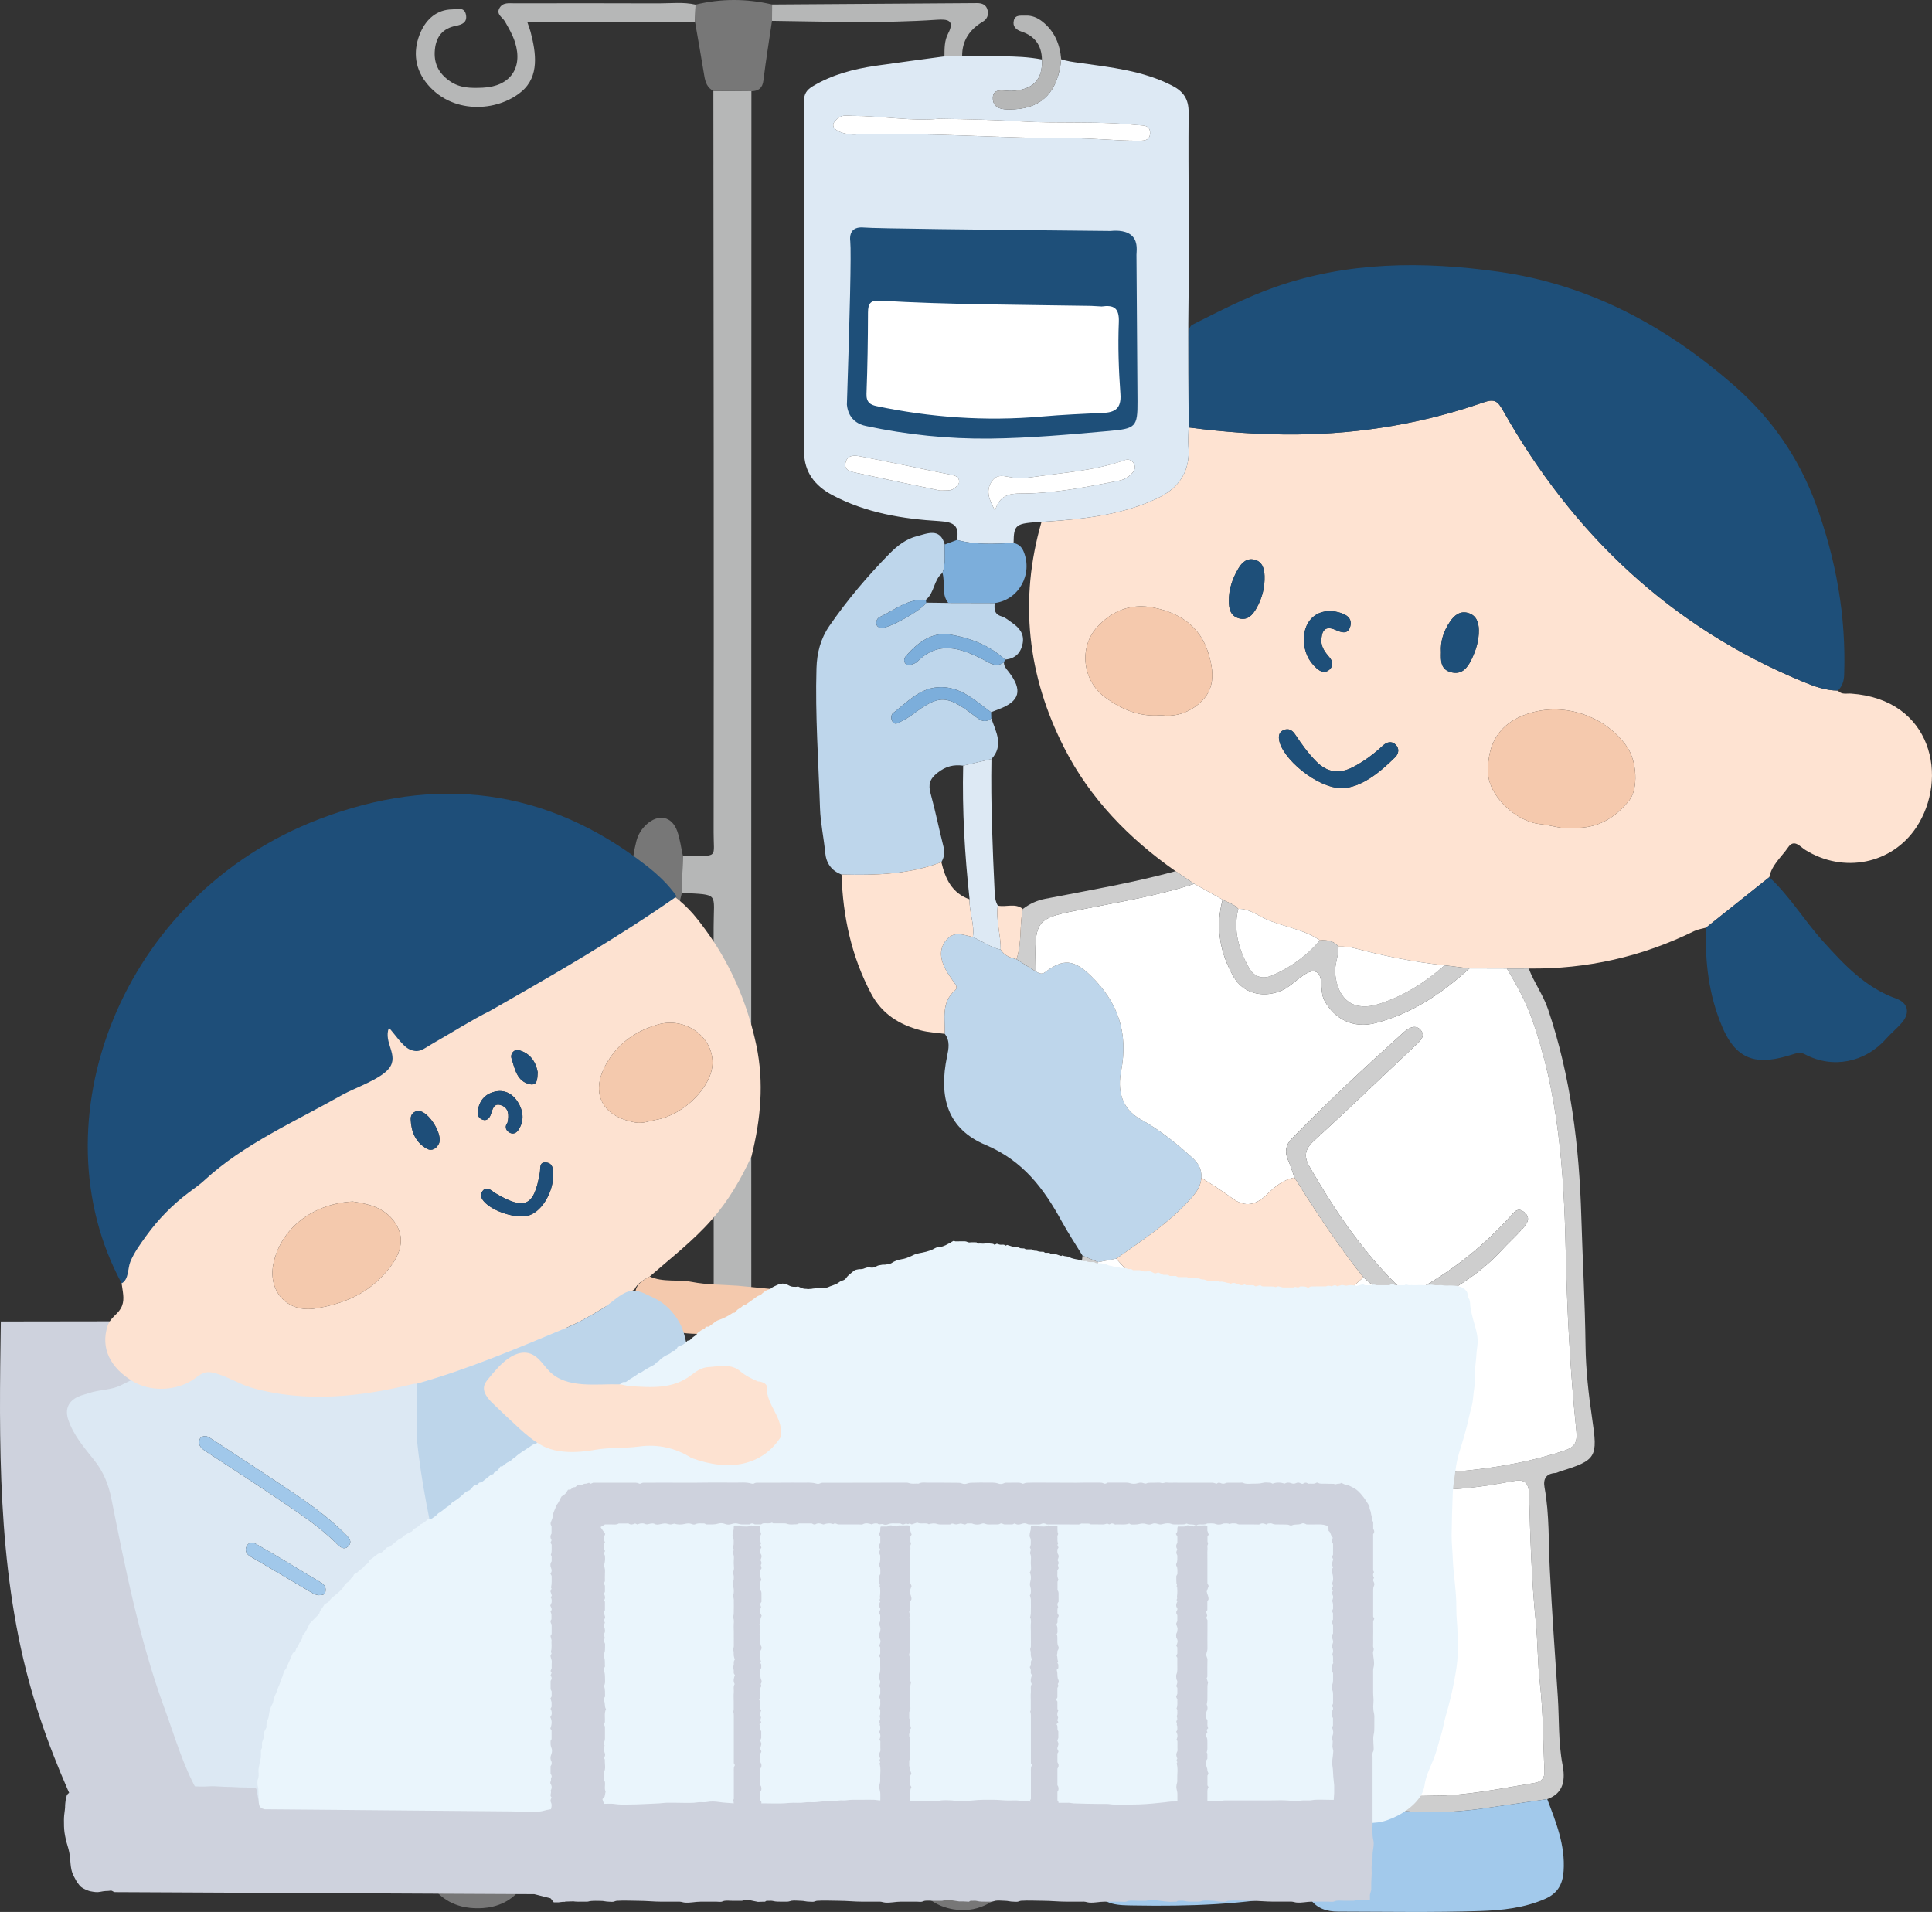 <?xml version="1.0" encoding="UTF-8"?>
<svg id="_レイヤー_2" data-name="レイヤー 2" xmlns="http://www.w3.org/2000/svg" viewBox="0 0 202.107 200">
  <rect x="0" y="0" width="202.107" height="200" fill="#333333" stroke="none"/>
  <defs>
    <style>
      .cls-1 {
        fill: none;
      }

      .cls-2 {
        fill: #b6b7b7;
      }

      .cls-3 {
        fill: #7cadda;
      }

      .cls-4 {
        fill: #a1c8ea;
      }

      .cls-5 {
        fill: #777;
      }

      .cls-6 {
        fill: #1e4f79;
      }

      .cls-7 {
        fill: #bed6eb;
      }

      .cls-8 {
        fill: #cecece;
      }

      .cls-9 {
        fill: #fde2d1;
      }

      .cls-10 {
        fill: #dce8f3;
      }

      .cls-11 {
        fill: #dde9f4;
      }

      .cls-12 {
        fill: #7caedb;
      }

      .cls-13 {
        fill: #eaf5fc;
      }

      .cls-14 {
        fill: #a2c9eb;
      }

      .cls-15 {
        fill: #fff;
      }

      .cls-16 {
        fill: #ced2dd;
      }

      .cls-17 {
        fill: #f4c9ad;
      }

      .cls-18 {
        fill: #f5c9ad;
      }

      .cls-19 {
        fill: #bdd5ea;
      }

      .cls-20 {
        fill: #fee3d2;
      }

      .cls-21 {
        fill: #1e4e79;
      }
    </style>
  </defs>
  <g id="_レイヤー_1-2" data-name="レイヤー 1">
    <g>
      <path class="cls-16" d="M8.786,190.899c-2.344-4.853-4.367-9.876-5.772-15.079C-.274,163.645-.105,150.84.087,138.231c4.269-.006,8.538-.012,12.807-.018,2.077,14.626,5.26,29.069,8.441,43.495.591,2.679,1.181,5.358,1.772,8.038-2.006.174-3.91.722-5.882,1.128-2.921.601-5.914.74-8.893.878-.077-.367.292-.514.453-.852Z"/>
      <path class="cls-10" d="M40.023,136.523c-.116.031-.232.062-.348.093-5.304,1.403-10.691,1.993-15.888,3.718-3.805,1.264-7.537,2.723-11.112,4.558-1.056.542-2.283.452-3.386.838-.367.129-.757.203-1.108.365-1.052.485-1.408,1.337-1.031,2.439.55,1.612,1.656,2.895,2.686,4.183.987,1.234,1.518,2.559,1.821,4.082,1.478,7.424,2.966,14.851,5.58,21.983,1.059,2.889,1.892,5.867,3.421,8.583.582,1.034.019,2.224-.145,3.329-.161,1.085-.345,2.157-.347,3.264-.001,1.015.539,1.43,1.428,1.471.52.024,1.053-.094,1.571-.197,3.064-.61,6.203-.417,9.278-.87,2.176-.32,4.378-.618,6.515-1.151,1.459-.364,2.567-1.419,3.827-2.417,2.014-1.593,4.027-3.187,6.04-4.78,2.134-1.688,4.281-3.389,6.069-5.441,2.041-2.341,3.564-5.08,5.071-7.796,1.345-2.424,2.69-4.849,4.036-7.273.631-1.137,1.269-2.292,1.579-3.555.674-2.747-.276-5.604-1.215-8.272-2.716-7.722-5.431-15.444-8.146-23.165-5.196,2.501-10.627,4.513-16.196,6.01ZM20.83,150.953c-.003-.321.069-.521.274-.634.366-.201.664-.041.979.168,1.684,1.117,3.39,2.202,5.068,3.328,3.087,2.072,6.286,3.994,8.947,6.64.361.359.806.767.362,1.263-.467.522-.94.061-1.273-.269-1.901-1.888-4.148-3.317-6.343-4.809-2.375-1.614-4.796-3.16-7.194-4.74-.384-.253-.78-.51-.821-.947ZM33.267,166.865c-.114-.037-.331-.07-.507-.173-2.198-1.291-4.387-2.598-6.586-3.887-.456-.268-.577-.671-.364-1.08.251-.48.694-.384,1.103-.145.856.5,1.718.991,2.568,1.5,1.368.817,2.723,1.655,4.096,2.463.397.234.547.543.462.971-.075.381-.397.338-.773.353ZM29.644,183.855c.084-.283.242-.5.502-.654.425-.251.835-.528,1.261-.777,1.493-.871,2.988-1.74,4.489-2.598.36-.206.772-.295,1.034.124.281.449.046.817-.34,1.081-.29.199-.609.356-.914.533-1.619.936-3.227,1.892-4.861,2.8-.577.321-1.206.003-1.171-.509Z"/>
      <path class="cls-4" d="M20.83,150.953c.04.437.437.694.821.947,2.398,1.581,4.819,3.127,7.194,4.74,2.195,1.492,4.442,2.921,6.343,4.809.333.33.805.791,1.273.269.444-.496-.002-.904-.362-1.263-2.661-2.646-5.86-4.568-8.947-6.64-1.678-1.126-3.384-2.211-5.068-3.328-.316-.209-.614-.369-.979-.168-.205.113-.277.313-.274.634Z"/>
      <path class="cls-4" d="M33.267,166.865c.376-.015.697.029.773-.353.085-.428-.065-.737-.462-.971-1.373-.807-2.728-1.646-4.096-2.463-.851-.508-1.712-1-2.568-1.5-.409-.238-.852-.335-1.103.145-.213.408-.092.812.364,1.08,2.199,1.29,4.388,2.596,6.586,3.887.176.103.393.136.507.173Z"/>
      <path class="cls-4" d="M29.643,183.855c-.035.513.594.83,1.171.51,1.635-.908,3.243-1.863,4.861-2.8.305-.177.624-.334.914-.533.386-.264.621-.633.34-1.081-.262-.419-.674-.33-1.034-.124-1.501.858-2.995,1.727-4.489,2.598-.426.249-.836.526-1.261.777-.26.153-.419.371-.503.653Z"/>
      <g>
        <path class="cls-20" d="M157.63,101.311c-1.302-.004-2.604-.008-3.906-.012-.869-.107-1.738-.215-2.607-.323-3.159-.334-6.266-.962-9.334-1.766-.591-.155-1.161-.214-1.756-.194-.516-.612-1.205-.705-1.944-.647-1.719-1.186-3.825-1.397-5.687-2.241-.912-.413-1.765-1.097-2.859-1.055-.434-.511-1.084-.657-1.638-.966-.989-.552-1.977-1.104-2.966-1.655-.653-.441-1.305-.881-1.958-1.321-4.868-3.414-8.94-7.585-11.65-12.908-3.84-7.542-4.741-15.437-2.373-23.63,4.105-.262,8.182-.655,11.991-2.406,2.369-1.09,3.606-2.841,3.375-5.521-.056-.646.011-1.302.021-1.953,3.778.495,7.565.772,11.383.732,6.679-.07,13.178-1.164,19.474-3.355,1.161-.404,1.488-.119,2.037.855,7.306,12.959,17.566,22.678,31.431,28.387,1.153.474,2.33.903,3.607.905.373.461.897.283,1.367.316,8.546.599,10.214,8.882,6.83,13.991-2.553,3.854-7.625,4.854-11.625,2.358-.528-.33-1.157-1.183-1.782-.27-.694,1.013-1.721,1.834-1.974,3.128-2.207,1.76-4.415,3.521-6.622,5.281-.41.115-.85.169-1.226.354-5.463,2.685-11.235,3.987-17.319,3.917-.764 0-1.527.001-2.291.001ZM170.435,83.723c.955-1.188.81-4.065-.208-5.562-2.087-3.067-6.095-4.591-9.726-3.696-3.347.825-4.995,3.044-4.823,6.493.114,2.269,2.83,4.991,5.483,5.251,1.181.116,2.329.579,3.417.383,2.564.103,4.393-1.049,5.856-2.869ZM125.191,73.801c2.011-1.52,1.825-3.527,1.2-5.528-.861-2.754-2.988-4.17-5.711-4.712-2.302-.458-4.268.266-5.865,1.981-2.005,2.153-1.577,5.698.822,7.43,1.728,1.247,3.564,2.039,5.81,1.845,1.333.175,2.586-.141,3.743-1.015ZM145.951,79.209c.389-.387.445-.92.049-1.316-.409-.409-.928-.281-1.32.084-.959.894-1.993,1.669-3.161,2.272-1.437.741-2.684.561-3.835-.607-.847-.859-1.538-1.821-2.199-2.818-.292-.441-.689-.696-1.244-.438-.413.192-.493.54-.442.951.241,1.944,3.947,5.112,6.604,5.116,1.958-.092,3.828-1.536,5.548-3.245ZM151.783,70.316c1.134.302,1.714-.444,2.136-1.302.477-.97.8-1.996.783-3.105-.013-.828-.267-1.532-1.103-1.785-.848-.257-1.463.236-1.91.898-.648.959-1.024,2.017-.945,3.206-.018.87-.065,1.794,1.038,2.088ZM129.598,64.68c.9.255,1.431-.338,1.827-1.026.605-1.053.904-2.208.86-3.419-.026-.719-.208-1.466-1.027-1.681-.805-.211-1.339.276-1.722.931-.611,1.043-.997,2.155-.984,3.38-.006.813.16,1.564,1.046,1.815ZM137.752,69.925c.405.354.863.525,1.309.133.449-.394.37-.883.013-1.298-.434-.504-.851-1.042-.845-1.709.008-.908.275-1.689,1.462-1.167.651.286,1.333.524,1.567-.38.226-.873-.469-1.251-1.189-1.446-2.088-.564-3.68.689-3.674,2.864.025,1.194.448,2.208,1.357,3.004Z"/>
        <path class="cls-6" d="M124.341,44.711c3.778.495,7.565.772,11.383.732,6.679-.07,13.178-1.164,19.474-3.355,1.161-.404,1.488-.119,2.037.855,7.306,12.959,17.566,22.678,31.431,28.387,1.153.474,2.33.903,3.607.905.444-.45.623-.992.645-1.622.216-6.155-.841-12.081-2.956-17.865-1.774-4.853-4.62-8.958-8.452-12.328-7.148-6.287-15.255-10.675-24.834-12.007-7.898-1.098-15.698-1.053-23.33,1.629-3.02,1.061-5.843,2.537-8.692,3.965-.375.386-.349.87-.347,1.356.015,3.116.024,6.233.034,9.35Z"/>
        <path class="cls-11" d="M84.106,10.573c.012,12.227.012,24.455.012,36.689,0,2.128,1.145,3.56,2.925,4.513,3.506,1.87,7.367,2.511,11.257,2.739,1.54.096,2.062.515,1.81,1.966,1.954.545,3.938.408,5.922.318.024-1.936.192-2.062,2.925-2.206,4.1-.264,8.182-.653,11.988-2.404,2.368-1.091,3.608-2.841,3.374-5.526-.054-.641.012-1.301.024-1.948.018-.976-.039-3.767-.036-9.351 0-.896.001-2.041.018-3.207.099-6.794-.04-13.59.018-20.385.012-1.409-.539-2.206-1.726-2.817-3.051-1.564-6.396-1.912-9.704-2.38-.647-.09-1.283-.168-1.9-.378-.318,3.309-1.924,5.065-4.867,5.233-.917.054-2.17.09-2.277-1.007-.126-1.355,1.193-.875,1.954-.911,2.23-.108,3.279-1.163,3.177-3.291-2.763-.527-5.568-.234-8.35-.354-.617.012-1.235.018-1.852.03-2.397.33-4.795.635-7.193.983-2.308.342-4.543.917-6.581,2.14-.647.39-.917.809-.917,1.552ZM103.694,50.444c.599-1.001,1.456-.587,2.308-.479.743.096,1.504.012,2.265-.096,3.147-.45,6.336-.647,9.363-1.732.402-.144.761-.036.983.354.222.39.078.725-.198,1.031-.384.414-.869.671-1.409.773-3.177.611-6.354,1.259-9.602,1.325-1.361.024-2.739-.162-3.315,1.786-.605-1.139-.983-1.99-.396-2.961ZM88.457,48.376c.21-.869,1.031-.743,1.63-.623,3.183.611,6.348,1.289,9.524,1.936.342.072.641.198.713.557.078.378-.216.587-.455.803-.366.318-.815.252-1.528.264-2.745-.575-5.754-1.199-8.763-1.852-.563-.126-1.319-.24-1.121-1.085ZM87.75,12.305c.432-.312.941-.198,1.421-.192,3.201.018,6.378.599,9.045.306,3.189.054,5.832.108,8.487.276,4.052.252,8.128-.054,12.186.384.635.066,1.456-.072,1.421.881-.036.821-.785.761-1.379.761-2.224-.006-4.447-.264-6.647-.258-7.487.018-14.967-.623-22.453-.402-.33.012-.659.036-.977-.012-.372-.054-.755-.138-1.085-.3-.911-.444-.695-.959-.018-1.444Z"/>
        <path class="cls-2" d="M74.626,9.508c.012,12.522.029,25.044.034,37.565.006,13.339.011,26.678-.007,40.017-.004,2.644.508,2.434-2.408,2.434-.272,0-.544-.023-.816-.035-.032,1.303-.063,2.605-.095,3.908,3.983.231,3.317-.077,3.319,3.599.016,28.634-.003,57.267.042,85.9.002,1.497-.321,2.167-1.9,2.524-5.866,1.324-11.691,2.832-17.529,4.277-.823.204-1.495.128-2.276-.386-2.366-1.555-5.344-1.083-7.258.993-1.807,1.96-1.977,4.631-.427,6.72,1.733,2.335,4.604,3.013,7.264,1.707,1.688-.829,2.458-2.311,2.492-4.076.022-1.142.394-1.623,1.474-1.879,6.115-1.443,12.224-2.912,18.319-4.44,1.4-.351,2.699-.059,4.016.217,5.143,1.079,10.275,2.21,15.418,3.289,1.014.213,1.435.638,1.282,1.708-.188,1.317.174,2.672.988,3.741.792,1.04,1.99,1.761,3.279,1.974,1.069.177,2.18.011,3.189-.385.717-.282,1.403-.693,1.877-1.3.447-.571.679-1.281.83-1.99.26-1.224.294-2.53-.155-3.697-.409-1.065-1.22-1.97-2.232-2.494-1.561-.808-3.092-.302-4.743-.372-1.789-.077-3.534-.504-5.279-.873-4.824-1.021-9.621-2.162-14.43-3.254-.095-.101-.191-.202-.286-.303-.008-26.237-.021-52.474-.021-78.71 0-32.116.012-64.231.019-96.347-1.326-.011-2.652-.021-3.978-.032Z"/>
        <path class="cls-7" d="M98.832,108.146c.575.725.405,1.576.244,2.337-.91,4.327.064,7.611,4.014,9.277,3.949,1.666,6.096,4.567,7.983,8.011.67,1.223,1.445,2.388,2.171,3.579.546.225,1.092.45,1.639.675.63-.12,1.261-.24,1.891-.36,2.664-1.893,5.422-3.664,7.644-6.116.628-.694,1.209-1.372,1.249-2.358.076-.893-.334-1.539-.979-2.121-1.656-1.495-3.405-2.897-5.342-3.968-2.136-1.181-2.426-3.204-2.069-5.032.786-4.032-.319-7.237-3.183-10.013-1.729-1.676-2.867-1.812-4.737-.379-.428.328-.691.093-1.021-.066-.667-.424-1.335-.848-2.002-1.273-.657-.162-1.28-.378-1.652-1.006-1.069-.223-1.938-.89-2.915-1.317-.981-.215-1.984-.693-2.817.361-.697.881-.585,1.813-.18,2.733.236.536.599,1.02.928,1.511.21.312.577.651.195.984-1.462,1.272-1.018,2.957-1.062,4.54Z"/>
        <path class="cls-8" d="M112.758,142.35c-.363,2.13-.877,4.234-.898,6.421-.01.995.374,1.541,1.277,1.786,4.813,1.308,9.684,2.28,14.664,2.706,1.403.12,2.799.267,4.209.336,1.212.06,1.865-.344,2.379-1.446.394-.843.438-2.268,1.855-2.136,1.306.121,1.111,1.449,1.423,2.303.676,1.848,1.614,2.526,3.893,2.163,2.065-.329,4.12-.186,6.178-.267,5.37-.213,10.687-.752,15.831-2.449,1.067-.352,1.473-.751,1.335-2.073-.666-6.361-.982-12.744-1.123-19.148-.179-8.126-.764-16.233-3.541-24.002-.664-1.86-1.601-3.559-2.61-5.234.764,0,1.527-0,2.291-.001.553,1.47,1.503,2.743,2.013,4.246,2.388,7.041,3.269,14.342,3.487,21.704.133,4.501.389,9.0.442,13.507.03,2.534.318,5.08.688,7.592.603,4.083.49,4.375-3.371,5.567-.155.048-.304.147-.461.158-.982.065-1.31.609-1.143,1.523.518,2.836.405,5.727.55,8.581.226,4.436.54,8.87.835,13.298.158,2.365.04,4.759.496,7.122.28,1.449.2,2.965-1.604,3.593-2.243.327-4.486.653-6.728.98-3.619.526-7.237.502-10.854-.02-.947-4.78-1.208-9.64-1.672-14.476-.558-5.809-1.097-11.619-1.606-17.431-.063-.723-.226-1.089-1.031-1.082-.835.008-.974.432-.973,1.135.01,6.726.209,13.443.63,20.157.17,2.708.03,5.435.076,8.152.012.679-.395,1.098-.704,1.595-5.026.758-10.0.298-14.953-.635-.607-.916-1.003-1.919-1.22-2.994-1.917-9.495-3.549-19.031-4.045-28.725-.044-.854-.24-1.182-1.164-1.337-1.647-.277-3.265-.768-4.868-1.258-2.417-.739-3.117-1.768-2.773-4.199.303-2.14.752-4.259,1.128-6.388.612-3.463,1.764-6.813,2.149-10.322.546.225,1.092.45,1.639.675-.239,3.538-1.536,6.859-2.126,10.325ZM160.566,186.497c.654-.107,1.042-.492,1.003-1.245-.159-3.088-.127-6.196-.487-9.259-.248-2.105-.208-4.214-.422-6.318-.45-4.417-.579-8.871-.7-13.313-.039-1.432-.572-1.642-1.784-1.411-2.822.538-5.669.924-8.548.907-2.013-.012-3.991.505-6.01.328-.704-.062-.847.175-.777.951.524,5.823.916,11.657,1.437,17.48.352,3.93.877,7.845,1.26,11.773.106,1.094.805,1.357,1.641,1.438.863.084,1.74.019,2.611.019,3.649.011,7.202-.763,10.777-1.348ZM130.664,155.321c-3.058-.36-6.142-.524-9.185-1.065-.576-.102-.941-.079-.897.829.459,9.542,2.113,18.905,4.04,28.235.224,1.085.674,1.795,1.83,1.898,2.802.251,5.575.865,8.413.678.325-.021.653-.003.979-.023,1.543-.092,2.323-.6,2.223-2.459-.389-7.261-.706-14.527-.771-21.804-.016-1.825-.263-3.676-.225-5.518.022-1.067-.676-1.77-1.055-2.904-1.275,2.404-3.113,2.396-5.353,2.132Z"/>
        <path class="cls-14" d="M161.855,188.199c-2.243.327-4.486.653-6.728.98-3.619.526-7.237.502-10.854-.02-1.04.768-2.146,1.462-3.102,2.323-1.107.997-1.389.295-1.447-.64-.078-1.254-.414-2.437-.731-3.633-5.026.758-10.0.298-14.953-.635-2.319,1.859-4.64,3.716-6.957,5.579-.337.271-.693.534-.972.86-1.17,1.366-2.192,2.945-1.438,4.725.682,1.612,2.426,1.561,3.978,1.588,5.754.099,11.487-.079,17.148-1.234.576-.117.913.025,1.226.496.697,1.052,1.774,1.377,2.959,1.378,4.947.007,9.897.101,14.838-.059,2.299-.074,4.642-.321,6.819-1.278,1.287-.566,1.833-1.498,1.928-2.908.182-2.7-.791-5.096-1.713-7.522Z"/>
        <path class="cls-7" d="M98.829,56.961c-.49-1.819-1.875-1.127-2.898-.876-1.091.267-2.049.986-2.853,1.805-2.316,2.356-4.445,4.87-6.322,7.593-.919,1.333-1.296,2.809-1.344,4.428-.144,4.88.212,9.746.368,14.617.05,1.554.398,3.096.543,4.65.107,1.145.66,1.893,1.709,2.308,3.547.083,7.071-.011,10.447-1.302.271-.484.385-.963.237-1.541-.477-1.868-.85-3.764-1.362-5.621-.265-.962-.109-1.535.726-2.192.855-.673,1.678-.876,2.676-.739.987-.231,1.974-.462,2.96-.692,1.307-1.424.479-2.84-.017-4.257-.734.589-1.225.145-1.83-.316-2.867-2.183-3.641-2.167-6.407-.088-.386.29-.816.527-1.244.753-.27.142-.609.377-.852-.007-.183-.289-.178-.716.075-.909,1.437-1.095,2.702-2.541,4.663-2.685,2.323-.171,3.881,1.384,5.575,2.608.247-.097.492-.2.742-.291,2.278-.829,2.605-2.012,1.071-3.963-.235-.299-.488-.563-.468-.973-.852.638-1.542.037-2.244-.318-2.332-1.18-4.634-1.964-6.829.27-.109.111-.279.168-.428.233-.312.137-.65.226-.862-.126-.151-.251-.056-.535.138-.75,1.244-1.384,2.708-2.53,4.649-2.192,2.08.361,4.075,1.115,5.683,2.607,1.059-.083,1.661-.683,1.852-1.696.186-.989-.355-1.637-1.108-2.155-.354-.243-.7-.554-1.097-.669-.788-.227-.778-.776-.717-1.393-1.622-.004-3.244-.009-4.866-.013-.766-.01-1.532-.019-2.298-.029-.391.745-4.026,2.779-4.721,2.639-.215-.043-.42-.104-.479-.358-.086-.372.083-.669.386-.808,1.546-.71,2.909-1.923,4.775-1.77.91-.733.803-2.091,1.731-2.812.363-.967.204-1.976.239-2.97Z"/>
        <path class="cls-6" d="M185.088,91.758c-2.207,1.76-4.415,3.521-6.622,5.281-.115,3.557.277,7.005,1.683,10.342,1.594,3.782,3.897,4.031,7.38,2.914.58-.186.841-.245,1.333.014,2.862,1.506,6.245.829,8.419-1.622.539-.608,1.184-1.124,1.706-1.745.858-1.02.59-2.047-.614-2.48-3.221-1.158-5.424-3.512-7.664-5.994-1.962-2.175-3.472-4.71-5.621-6.711Z"/>
        <path class="cls-20" d="M98.479,90.184c-3.375,1.291-6.9,1.385-10.447,1.302.145,4.369,1.026,8.537,3.097,12.445,1.137,2.145,2.942,3.244,5.151,3.839.825.222,1.7.256,2.552.375.043-1.584-.4-3.269,1.062-4.54.382-.333.015-.671-.195-.984-.33-.491-.692-.975-.928-1.511-.405-.92-.517-1.852.18-2.733.834-1.054,1.836-.575,2.817-.361.209-1.341-.401-2.611-.339-3.939-1.848-.643-2.542-2.16-2.951-3.893Z"/>
        <path class="cls-2" d="M72.763.485c-1.291-.297-2.6-.126-3.899-.132-5.004-.024-10.008-.011-15.012-.006-.587.001-1.258-.13-1.61.514-.356.652.317.931.572,1.373.404.701.82,1.42,1.062,2.185.857,2.711-.534,4.631-3.389,4.751-1.192.05-2.347.065-3.425-.683-1.207-.838-1.712-1.896-1.565-3.329.139-1.357.844-2.197,2.188-2.456.651-.126,1.201-.354,1.064-1.136-.156-.894-.922-.592-1.455-.585-1.605.023-2.685,1.034-3.271,2.334-.794,1.762-.725,3.64.502,5.253,2.624,3.451,7.497,3.166,10.055.986,1.853-1.58,1.503-4.016.921-6.235-.08-.304-.2-.598-.35-1.044,5.931,0,11.743,0,17.555,0,.019-.597.038-1.194.057-1.79Z"/>
        <path class="cls-5" d="M72.763.485c-.019.597-.038,1.194-.057,1.79.327,1.888.666,3.774.973,5.666.108.665.311,1.238.947,1.567,1.326.011,2.652.021,3.978.032.746-.018,1.16-.313,1.26-1.137.252-2.08.591-4.151.896-6.224.003-.569.006-1.139.009-1.709-2.67-.627-5.339-.632-8.007.015Z"/>
        <path class="cls-2" d="M80.77.47c-.003.57-.006,1.14-.009,1.709,5.742.074,11.486.279,17.225-.113,1.115-.076,1.944.016,1.192,1.452-.392.748-.372,1.569-.38,2.382.618-.012,1.236-.023,1.853-.035-.011-1.616.779-2.769,2.119-3.571.499-.299.66-.702.543-1.223-.128-.572-.57-.75-1.104-.746-7.146.048-14.293.097-21.439.146Z"/>
        <path class="cls-12" d="M98.829,56.961c-.035.994.124,2.003-.238,2.969.307,1.026-.15,2.199.606,3.139,1.622.004,3.244.009,4.866.013,2.515-.331,4.004-3.016,3.016-5.394-.208-.502-.539-.778-1.045-.89-1.985.088-3.972.225-5.922-.32-.427.161-.855.322-1.282.483Z"/>
        <path class="cls-5" d="M71.334,93.398c.032-1.303.063-2.605.095-3.908-.186-.845-.293-1.717-.577-2.528-.549-1.573-1.946-1.858-3.19-.75-.553.492-.917,1.097-1.091,1.776-.543,2.127-.657,4.274-.111,6.429.191.752.505,1.424,1.115,1.93,1.286,1.068,2.724.662,3.23-.933.21-.661.353-1.343.527-2.016Z"/>
        <path class="cls-2" d="M108.998,6.224c.103,2.128-.947,3.179-3.175,3.287-.76.037-2.083-.444-1.954.911.104,1.096,1.358,1.063,2.275,1.01,2.941-.169,4.549-1.923,4.869-5.237-.132-1.568-.695-2.926-1.956-3.929-.517-.411-1.102-.669-1.783-.632-.468.025-1.062-.129-1.216.506-.153.632.221.969.822,1.171,1.379.463,2.092,1.448,2.117,2.914Z"/>
        <path class="cls-11" d="M78.607,184.598c.095.101.191.202.286.303-.095-.101-.191-.202-.286-.303Z"/>
        <path class="cls-15" d="M114.884,132.025c-.239,3.538-1.536,6.859-2.126,10.325-.363,2.13-.877,4.234-.898,6.421-.01.995.374,1.541,1.277,1.786,4.813,1.308,9.684,2.28,14.664,2.706,1.403.12,2.799.267,4.209.336,1.212.06,1.865-.344,2.379-1.446.394-.843.438-2.268,1.855-2.136,1.306.121,1.111,1.449,1.423,2.303.676,1.848,1.614,2.526,3.893,2.163,2.065-.329,4.12-.186,6.178-.267,5.37-.213,10.687-.752,15.831-2.449,1.067-.352,1.473-.751,1.335-2.073-.666-6.361-.982-12.744-1.123-19.148-.179-8.126-.764-16.233-3.541-24.002-.664-1.86-1.601-3.559-2.61-5.234-1.302-.004-2.604-.008-3.906-.012-2.876,2.615-6.04,4.748-9.859,5.724-2.3.588-4.271-.415-5.329-2.386-.549-1.024.025-2.834-1.019-3.02-.86-.153-1.97,1.125-2.978,1.756-.228.143-.481.256-.735.348-1.817.66-3.758.157-4.722-1.493-1.469-2.513-1.951-5.245-1.183-8.121-.989-.552-1.977-1.104-2.965-1.655-3.709,1.217-7.556,1.847-11.369,2.598-5.334,1.05-5.348.979-5.228,6.562.329.159.593.394,1.02.066,1.87-1.433,3.008-1.297,4.737.379,2.864,2.775,3.969,5.98,3.183,10.013-.356,1.828-.067,3.851,2.069,5.032,1.938,1.071,3.686,2.473,5.342,3.968.644.582,1.055,1.228.978,2.12,1.076.709,2.188,1.37,3.22,2.139,1.395,1.039,2.532.714,3.682-.415.801-.786,1.68-1.514,2.846-1.737-.22-.609-.405-1.234-.667-1.824-.377-.849-.251-1.597.381-2.242,3.766-3.843,7.697-7.514,11.696-11.112.579-.52,1.308-.884,1.837-.202.502.648-.196,1.184-.667,1.629-3.512,3.321-7,6.669-10.565,9.933-.939.86-1.049,1.621-.45,2.663,2.526,4.389,5.325,8.566,8.929,12.172,1.045,1.045,1.907,1.038,3.124.328,3.366-1.962,6.338-4.377,8.948-7.26.374-.413.765-1.055,1.474-.459.732.615.276,1.205-.145,1.686-.716.817-1.537,1.541-2.27,2.345-2.273,2.493-5.164,4.122-8.035,5.774-1.153.663-2.274.892-3.368-.278-.921-.985-2.004-1.818-3.016-2.719-2.167,1.968-4.373,3.875-7.002,5.235-2.857,1.478-5.748,2.162-8.822.682-3.918-1.886-7.181-4.607-10.023-7.864-.63.12-1.261.24-1.891.36Z"/>
        <path class="cls-18" d="M164.579,86.592c2.564.103,4.393-1.049,5.856-2.869.955-1.188.81-4.065-.208-5.562-2.087-3.067-6.095-4.591-9.726-3.696-3.347.825-4.995,3.044-4.823,6.493.114,2.269,2.83,4.991,5.483,5.251,1.181.116,2.329.579,3.417.383Z"/>
        <path class="cls-18" d="M121.447,74.816c1.333.175,2.586-.141,3.743-1.015,2.011-1.52,1.825-3.527,1.2-5.528-.861-2.754-2.988-4.17-5.711-4.712-2.302-.458-4.268.266-5.865,1.981-2.005,2.153-1.577,5.698.822,7.43,1.728,1.247,3.564,2.039,5.81,1.845Z"/>
        <path class="cls-8" d="M127.9,94.108c-.768,2.876-.286,5.608,1.183,8.121.964,1.65,2.905,2.153,4.722,1.493.254-.092.507-.205.735-.348,1.007-.631,2.117-1.909,2.978-1.756,1.044.185.469,1.996,1.019,3.02,1.058,1.971,3.029,2.974,5.329,2.386,3.819-.976,6.983-3.109,9.859-5.724-.869-.107-1.738-.215-2.607-.323-2.006,1.785-4.253,3.189-6.804,4.025-2.638.865-4.338-.334-4.632-3.088-.107-1.005.372-1.916.346-2.897-.516-.612-1.205-.705-1.945-.647-1.358,1.587-3.001,2.77-4.908,3.63-1.117.504-1.991.171-2.513-.755-1.073-1.903-1.68-3.946-1.123-6.171-.434-.511-1.084-.657-1.638-.966Z"/>
        <path class="cls-15" d="M140.027,99.017c.025.981-.453,1.892-.346,2.897.293,2.754,1.994,3.952,4.632,3.088,2.551-.836,4.798-2.24,6.804-4.025-3.159-.334-6.265-.962-9.334-1.766-.591-.155-1.161-.214-1.756-.194Z"/>
        <path class="cls-8" d="M122.977,91.131c-4.493,1.224-9.081,2.005-13.644,2.891-.894.174-1.635.532-2.335,1.06-.365,1.735-.079,3.551-.662,5.258.667.424,1.334.849,2.002,1.273-.12-5.583-.106-5.513,5.228-6.562,3.813-.75,7.66-1.381,11.369-2.598-.653-.441-1.306-.881-1.958-1.322Z"/>
        <path class="cls-15" d="M129.538,95.073c-.556,2.225.05,4.268,1.123,6.171.522.926,1.396,1.259,2.513.755,1.907-.86,3.551-2.043,4.908-3.63-1.718-1.186-3.824-1.397-5.686-2.241-.912-.413-1.765-1.097-2.859-1.055Z"/>
        <path class="cls-6" d="M140.404,82.454c1.958-.092,3.828-1.536,5.548-3.245.389-.387.445-.92.049-1.316-.409-.409-.928-.281-1.32.084-.959.894-1.993,1.669-3.161,2.272-1.437.741-2.684.561-3.835-.607-.847-.859-1.538-1.821-2.199-2.818-.292-.441-.689-.696-1.244-.438-.413.192-.493.54-.442.951.241,1.944,3.947,5.112,6.604,5.116Z"/>
        <path class="cls-6" d="M150.745,68.228c-.018.87-.065,1.794,1.038,2.088,1.134.302,1.714-.444,2.136-1.302.477-.97.8-1.996.783-3.105-.013-.828-.267-1.532-1.103-1.785-.848-.257-1.463.236-1.91.898-.648.959-1.024,2.017-.945,3.206Z"/>
        <path class="cls-6" d="M128.555,62.868c-.008.809.158,1.56,1.044,1.811.9.255,1.431-.338,1.827-1.026.605-1.053.904-2.208.86-3.419-.026-.719-.208-1.466-1.027-1.681-.805-.211-1.339.276-1.722.931-.611,1.043-.997,2.155-.981,3.384Z"/>
        <path class="cls-6" d="M136.395,66.921c.025,1.194.448,2.208,1.357,3.004.405.354.863.525,1.309.133.449-.394.37-.883.013-1.298-.434-.504-.851-1.042-.845-1.709.008-.908.275-1.689,1.462-1.167.651.286,1.333.524,1.567-.38.226-.873-.469-1.251-1.189-1.446-2.088-.564-3.68.689-3.674,2.864Z"/>
        <path class="cls-6" d="M88.594,42.334c.036.354.15.971.605,1.474.479.539,1.121.695,1.433.761,4.262.905,8.571,1.355,12.923,1.307,4.178-.048,8.343-.426,12.509-.797,2.727-.246,2.949-.407,2.931-3.099-.042-5.113-.078-10.22-.108-15.326,0-.354.168-1.259-.372-1.882-.575-.665-1.624-.683-2.337-.611-14.344-.138-24.587-.258-25.78-.36-.168-.012-.803-.084-1.175.294-.371.378-.293,1.001-.276,1.157.114,1.169-.048,7.786-.353,17.083Z"/>
        <path class="cls-15" d="M98.216,12.416c-2.67.298-5.847-.287-9.042-.306-.48-.003-.993-.116-1.426.195-.672.483-.889 1.0.021,1.446.331.162.714.241,1.083.298.319.049.651.023.977.013,7.49-.221,14.966.418,22.456.401,2.198-.005,4.424.251,6.644.255.596.001,1.345.064,1.379-.757.039-.956-.78-.816-1.421-.885-4.054-.436-8.133-.13-12.183-.383-2.654-.166-5.3-.222-8.488-.278Z"/>
        <path class="cls-15" d="M104.092,53.403c.572-1.946,1.95-1.758,3.314-1.785,3.248-.066,6.426-.711,9.603-1.325.537-.104,1.023-.359,1.403-.775.276-.303.425-.638.198-1.031-.222-.385-.581-.496-.979-.354-3.029,1.087-6.218,1.286-9.365,1.737-.762.109-1.522.189-2.263.094-.855-.11-1.712-.52-2.31.477-.584.973-.208,1.827.399,2.962Z"/>
        <path class="cls-15" d="M98.34,51.314c.713-.016,1.163.05,1.527-.267.243-.212.538-.425.46-.8-.075-.361-.374-.486-.716-.556-3.174-.649-6.342-1.327-9.523-1.94-.601-.116-1.422-.246-1.63.627-.2.84.558.959,1.121,1.082,3.006.654,6.019,1.277,8.761,1.854Z"/>
        <path class="cls-20" d="M135.415,123.177c-1.165.223-2.045.951-2.846,1.737-1.15,1.129-2.287,1.454-3.682.415-1.032-.769-2.144-1.43-3.22-2.139-.039.987-.62,1.665-1.248,2.358-2.222,2.452-4.98,4.223-7.644,6.116,2.842,3.256,6.105,5.978,10.023,7.864,3.074,1.48,5.965.796,8.822-.682,2.629-1.36,4.835-3.267,7.002-5.235-2.644-3.311-4.958-6.85-7.207-10.434Z"/>
        <path class="cls-11" d="M104.381,94.731c-.256-.433-.306-.902-.329-1.4-.218-4.641-.418-9.283-.335-13.931-.987.231-1.974.462-2.96.692-.11,4.678.163,9.338.673,13.986-.063,1.328.547,2.599.339,3.939.977.426,1.846,1.094,2.916,1.317.02-1.542-.524-3.047-.303-4.603Z"/>
        <path class="cls-20" d="M104.381,94.731c-.221,1.556.323,3.061.303,4.603.372.628.996.844,1.652,1.006.583-1.707.297-3.523.662-5.258-.8-.65-1.754-.159-2.617-.351Z"/>
        <path class="cls-15" d="M149.789,187.845c3.649.011,7.202-.763,10.777-1.348.654-.107,1.042-.492,1.003-1.245-.159-3.088-.127-6.196-.487-9.259-.248-2.105-.208-4.214-.422-6.318-.45-4.417-.579-8.871-.7-13.313-.039-1.432-.572-1.642-1.784-1.411-2.822.538-5.669.924-8.548.907-2.013-.012-3.991.505-6.01.328-.704-.062-.847.175-.777.951.524,5.823.916,11.657,1.437,17.48.352,3.93.877,7.845,1.26,11.773.106,1.094.805,1.357,1.641,1.438.863.084,1.74.019,2.611.019Z"/>
        <path class="cls-15" d="M136.017,153.189c-1.275,2.404-3.113,2.396-5.353,2.132-3.058-.36-6.142-.524-9.185-1.065-.576-.102-.941-.079-.897.829.459,9.542,2.113,18.905,4.04,28.235.224,1.085.674,1.795,1.83,1.898,2.802.251,5.575.865,8.413.678.325-.021.653-.003.979-.023,1.543-.092,2.323-.6,2.223-2.459-.389-7.261-.706-14.527-.771-21.804-.016-1.825-.263-3.676-.225-5.518.022-1.067-.676-1.77-1.055-2.904Z"/>
        <path class="cls-12" d="M103.7,75.142c-.006-.214-.013-.428-.019-.643-1.694-1.224-3.252-2.779-5.575-2.608-1.961.144-3.227,1.59-4.663,2.685-.253.193-.258.62-.075.909.243.384.582.149.852.007.428-.226.858-.463,1.244-.753,2.766-2.079,3.54-2.095,6.407.088.605.461,1.096.905,1.83.316Z"/>
        <path class="cls-12" d="M105.026,69.273c.045-.089.081-.181.107-.278-1.607-1.491-3.603-2.245-5.682-2.606-1.941-.338-3.405.809-4.649,2.192-.193.215-.289.499-.138.75.212.351.55.262.862.126.149-.065.319-.122.428-.233,2.195-2.234,4.497-1.449,6.829-.27.701.355,1.391.956,2.244.318Z"/>
        <path class="cls-12" d="M96.86,62.744c-1.866-.154-3.229,1.06-4.775,1.77-.303.139-.472.436-.386.808.059.254.264.315.479.358.695.139,4.33-1.895,4.721-2.639-.022-.098-.034-.197-.039-.297Z"/>
        <path class="cls-8" d="M135.415,123.177c2.249,3.584,4.563,7.124,7.207,10.434,1.012.9,2.095,1.733,3.016,2.718,1.094,1.171,2.215.941,3.368.278,2.871-1.652,5.763-3.281,8.035-5.774.733-.803,1.554-1.527,2.27-2.345.421-.481.877-1.072.145-1.686-.709-.595-1.1.046-1.474.459-2.61,2.882-5.581,5.298-8.948,7.26-1.218.71-2.079.717-3.124-.328-3.605-3.607-6.403-7.784-8.929-12.172-.599-1.041-.489-1.802.45-2.663,3.564-3.264,7.052-6.612,10.565-9.933.471-.445,1.169-.981.667-1.629-.528-.682-1.258-.318-1.837.202-3.999,3.598-7.93,7.269-11.696,11.112-.632.645-.758,1.393-.381,2.242.262.59.447,1.215.667,1.824Z"/>
        <path class="cls-15" d="M90.644,41.189c-.034.905.419,1.157,1.047,1.291,5.569,1.17,11.349,1.614,17.358,1.084,2.071-.182,4.172-.277,6.289-.367,1.298-.051,1.98-.46,1.871-1.974-.18-2.505-.27-5.027-.167-7.531.058-1.5-.546-1.813-1.793-1.635-.367-.02-.734-.041-1.099-.061-7.662-.127-15.028-.127-22.093-.547-.948-.056-1.256.249-1.256,1.25-.006,2.83-.05,5.667-.156,8.489Z"/>
        <path class="cls-5" d="M106.528,194.148c.016-.455.046-2.907-1.861-4.489-1.369-1.135-2.938-1.16-3.801-1.173-.922-.014-2.633-.041-4.016,1.173-1.689,1.484-1.657,3.739-1.646,4.489.01.711.033,2.331,1.22,3.754,1.622,1.945,4.08,1.918,4.442,1.908,2.608-.072,4.137-1.904,4.369-2.192.281-.349,1.229-1.607,1.293-3.47Z"/>
        <path class="cls-5" d="M55.522,193.951c.004-.715.015-2.958-1.706-4.462-1.447-1.265-3.218-1.219-3.956-1.2-.677.018-2.458.064-3.935,1.432-1.699,1.573-1.728,3.717-1.727,4.23.001.528.04,2.566,1.664,4.134,1.52,1.468,3.389,1.52,3.998,1.528.554.007,2.681.034,4.242-1.608,1.408-1.481,1.417-3.332,1.421-4.054Z"/>
      </g>
      <g>
        <path class="cls-17" d="M90.094,134.103c-.601.135-1.218.221-1.799.415-1.442.482-2.871.873-4.431.672-2.219-.285-4.45-.469-6.676-.697-1.605-.118-3.238-.09-4.805-.397-1.468-.288-3.006.07-4.414-.569-.991.551-1.564.925-1.519,2.065.045,1.129.61,1.973,1.551,2.606,2.305,1.55,5.319,1.502,8.063,1.078,1.869-.288,3.722-.73,5.613-.86,1.736-.119,2.81.538,4.453.761,2.139.289,4.306.267,6.465.244.437-.005.921-.029,1.229-.338.303-.306.328-.783.334-1.213.008-.564.016-1.131-.066-1.69-.058-.393-.163-.786-.377-1.121-.356-.556-.982-.895-1.625-1.044s-1.353-.057-1.997.087Z"/>
        <path class="cls-9" d="M11.257,138.69c.279-.851.987-1.144,1.378-1.825.431-.75.248-1.5.125-2.364-.301-2.121-.922-4.259-.506-6.411.307-1.586,1.041-3.055,1.818-4.472,1.135-2.07,2.38-4.077,3.653-6.065,2.086-3.257,4.279-6.502,7.149-9.094,5.034-4.546,11.699-6.715,17.895-9.475,6.681-2.976,13.257-6.824,20.558-7.252,4.059-.238,7.255,1.386,9.685,4.487.576.736,1.129,1.488,1.642,2.269,2.162,3.292,3.648,6.985,4.462,10.835.832,3.931.456,7.782-.497,11.621-1.107,2.404-2.423,4.674-4.185,6.669-1.945,2.203-4.263,3.993-6.465,5.913-.623.347-1.269.667-1.601,1.358-2.449,1.364-4.724,3.013-7.343,4.106-5.075,2.119-10.134,4.265-15.44,5.758-.113.003-.231-.014-.337.013-5.518,1.369-11.352,1.986-16.897.41-1.37-.389-2.755-1.318-4.114-1.592-1.142-.23-1.467.468-2.459.992-1.77.935-4.107.956-5.805-.034-2.462-1.435-3.473-3.537-2.716-5.847ZM36.9,125.689c-3.865.19-7.341,2.503-8.255,6.298-.731,3.031,1.373,5.373,4.385,4.88,2.446-.401,4.739-1.231,6.532-2.948,2.23-2.135,3.071-4.156,1.726-6.073-1.111-1.583-2.821-1.918-4.388-2.157ZM74.539,111.196c.04-2.767-2.87-4.853-5.718-4.027-2.173.631-3.969,1.809-5.208,3.796-1.973,3.161-.815,5.799,2.853,6.454.775.138,1.453-.157,2.149-.279,2.977-.52,5.89-3.517,5.925-5.944ZM57.875,122.798c-.009-.527-.063-1.1-.691-1.189-.812-.114-.628.579-.708,1.045-.604,3.555-1.573,3.994-4.705,2.133-.097-.058-.183-.133-.274-.2-.35-.26-.727-.394-1.032.019-.274.37-.137.728.153,1.064.955,1.108,3.561,1.895,4.804,1.435,1.354-.502,2.491-2.5,2.453-4.306ZM53.089,117.44c-.253.32-.281.752.22,1.04.331.19.673.073.891-.237.614-.876.578-1.845.114-2.72-.504-.951-1.349-1.584-2.5-1.343-.94.197-1.581.816-1.796,1.806-.106.486-.066.934.442,1.131.479.187.762-.183.893-.556.191-.545.294-1.216,1.071-.945.779.272.85.971.666,1.824ZM43.749,116.205c-.455.045-.8.351-.784.857.042,1.298.496,2.432,1.681,3.097.527.296,1.002-.005,1.26-.51.477-.933-1.061-3.447-2.157-3.444ZM56.247,112.148c-.196-1.085-.801-2-2.001-2.3-.453-.113-.896.368-.733.876.35,1.089.554,2.4,1.92,2.692.794.17.783-.587.814-1.268Z"/>
        <path class="cls-21" d="M70.789,93.77c-6.255,4.378-12.867,8.175-19.489,11.951-2.038,1.019-3.992,2.272-5.972,3.401-1.063.606-1.463,1.094-2.473.653-.739-.323-1.603-1.672-2.172-2.263-.6,1.569,1.085,2.853.02,4.239-.872,1.134-3.609,2.059-4.877,2.766-4.889,2.77-10.37,5.172-14.447,8.953-.51.473-1.089.865-1.645,1.282-1.7,1.276-3.202,2.812-4.445,4.536-.599.83-1.273,1.754-1.658,2.708-.281.697-.145,1.836-.902,2.249-9.075-16.748-.228-40.586,20.687-48.572,12.124-4.63,23.72-3.294,34.178,4.856,1.198.934,2.321,1.973,3.195,3.241Z"/>
        <path class="cls-19" d="M43.586,144.749c5.306-1.493,10.365-3.639,15.44-5.758,1.417-.592,2.749-1.358,4.062-2.149.788-.474,1.435-1.19,2.269-1.594,1.143-.552,1.859-.022,2.982.488,1.176.534,2.132,1.5,2.751,2.633.534.978.649,1.958.91,3.012.206.833.564,1.439.996,2.217.533.959.964,2.156,1.899,2.787.834.562,2.069.964,2.995,1.349,1.178.49,1.255,1.261.941,2.268-.147.473-.338.932-.508,1.398-.346.58-.636,1.203-1.05,1.729-.874,1.11-.512,1.544.741,1.906,2.381.688,4.712,1.551,7.072,2.312,1.223.395,1.57.998.605,2.021-.212-.018-.424-.037-.636-.055-.14-.413-.468-.632-.849-.766-2.653-.934-5.314-1.848-7.962-2.795-.585-.209-.835.173-1.118.506-2.648,3.119-6.15,5.018-9.706,6.86-2.456,1.272-5.13,2-7.623,3.172-2.818.409-5.639.726-8.499.527-1.772-.123-3.189-.612-3.302-2.719-.942-4.526-1.958-9.038-2.391-13.653-.007-1.899-.013-3.798-.02-5.697Z"/>
        <path class="cls-17" d="M97.981,136.91c-.773-.32-1.488-.681-2.157-1.246-1.059-.895-2.415-.594-3.684-.492-.437-.709-1.05-1.043-1.893-.888-.051-.06-.102-.12-.154-.181,1.772-.633,3.426-1.79,5.239.285.761.871,2.634.71,2.648,2.522Z"/>
        <path class="cls-3" d="M57.798,166.29c2.493-1.172,5.167-1.9,7.623-3.172,3.556-1.841,7.057-3.74,9.706-6.86.283-.334.533-.715,1.118-.506,2.648.947,5.309,1.861,7.962,2.795.381.134.708.353.849.766-1.97,2.779-3.159,5.901-4.032,9.162-.851.903-.935,2.136-1.364,3.219-.318.801-.822,1.151-1.663,1.097-6.059-.392-11.875-1.71-17.279-4.569-1.032-.546-2.133-1.006-2.92-1.931Z"/>
        <path class="cls-19" d="M96.655,162.183c.822-1.66,2.049-2.969,3.61-3.928,2.078-1.278,3.92-.439,4.107,1.989.334,4.322-.224,8.564-2,12.546-1.331,2.984-3.751,3.369-6.245,1.182-1.333-1.169-2.378-2.555-3.205-4.114,1.776.289,2.74-.493,3.136-2.223.287-1.253.753-2.465,1.133-3.696.217-.702.175-1.332-.536-1.754Z"/>
        <path class="cls-9" d="M96.655,162.183c.711.422.753,1.052.536,1.754-.38,1.232-.846,2.443-1.133,3.696-.397,1.73-1.36,2.513-3.136,2.223-3.966-.46-7.932-.92-11.899-1.381.873-3.261,2.062-6.384,4.031-9.162.212.018.424.037.636.055.515.46,1.173.253,1.76.38.74.444,1.537.663,2.404.603,2.188.904,4.505,1.325,6.8,1.831Z"/>
        <path class="cls-17" d="M88.281,153.553c.514.115,1.029.23,1.543.345.01,2.151.021,4.302.031,6.454-.867.06-1.664-.159-2.404-.604.277-2.065.553-4.13.83-6.195Z"/>
        <path class="cls-17" d="M36.9,125.689c1.567.239,3.276.574,4.388,2.157,1.345,1.916.504,3.938-1.726,6.073-1.793,1.717-4.086,2.547-6.532,2.948-3.013.493-5.115-1.849-4.385-4.88.914-3.795,4.391-6.108,8.255-6.298Z"/>
        <path class="cls-17" d="M74.539,111.196c-.035,2.427-2.948,5.424-5.925,5.944-.696.121-1.374.417-2.149.279-3.668-.655-4.826-3.293-2.853-6.454,1.24-1.987,3.035-3.165,5.208-3.796,2.848-.826,5.758,1.259,5.718,4.027Z"/>
        <path class="cls-21" d="M57.874,122.799c.04,1.805-1.097,3.804-2.451,4.306-1.242.46-3.849-.327-4.804-1.435-.29-.336-.427-.693-.153-1.064.305-.413.682-.279,1.032-.019.091.067.177.143.274.2,3.132,1.861,4.102,1.422,4.705-2.133.079-.467-.104-1.159.708-1.045.628.088.681.662.689,1.19Z"/>
        <path class="cls-21" d="M53.089,117.44c.184-.853.113-1.553-.666-1.824-.777-.271-.881.4-1.071.945-.131.373-.414.743-.893.556-.507-.198-.547-.645-.442-1.131.215-.99.857-1.609,1.796-1.806,1.151-.241,1.996.393,2.5,1.343.464.875.499,1.844-.114,2.72-.217.31-.56.427-.891.237-.501-.288-.473-.72-.22-1.04Z"/>
        <path class="cls-21" d="M43.749,116.205c1.097-.003,2.634,2.511,2.157,3.444-.258.505-.733.806-1.26.51-1.185-.665-1.639-1.8-1.681-3.097-.017-.506.329-.812.784-.857Z"/>
        <path class="cls-21" d="M56.247,112.148c-.031.681-.019,1.438-.814,1.268-1.366-.292-1.57-1.604-1.92-2.692-.164-.508.28-.989.733-.876,1.2.3,1.806,1.214,2.001,2.3Z"/>
        <path class="cls-3" d="M88.281,153.553c-.277,2.065-.553,4.129-.83,6.195-.587-.126-1.245.081-1.76-.379.965-1.023.618-1.626-.605-2.021-2.361-.762-4.691-1.625-7.072-2.312-1.253-.362-1.615-.796-.741-1.906.414-.526.704-1.149,1.05-1.729,2.834.142,5.665.271,8.479.704.949.146,1.407.533,1.48,1.448Z"/>
        <path class="cls-1" d="M97.751,136.45v.103"/>
      </g>
      <g>
        <path class="cls-13" d="M57.015,190.802c-.121.044-1.458.089-1.589.137-.08-.044-.148-.082-.239-.133h-2.442c-.093.043-.18.083-.25.116-.08-.049-.131-.081-.196-.121-2.36,0-4.733-0-7.106.001-.159,0-.323-.018-.46.094-.275.001-.553.077-.824-.052-.085-.041-.193-.044-.291-.044-1.247.001-2.494.005-3.741.008-.382.001-.764 0-1.169 0-.029.019-.078.051-.115.075-.103-.027-.196-.07-.291-.073-.342-.011-.684-.008-1.026-.011-.141-.001-.285-.026-.421-.003-.154.026-.276-.132-.45-.036-.112.062-.273.038-.413.043-.161.005-.322-0-.483-.003-.141-.002-.282-.01-.422-.009-.744.004-1.488.012-2.232.014-1.307.003-2.614.002-3.922.002-.563 0-1.125,0-1.651,0-.198-.142-.055-.339-.156-.469-.094-.121-.083-.264-.086-.403-.004-.161-.001-.322-.001-.464-.044-.125-.084-.235-.123-.345.045-.083.082-.152.139-.256,0-.164.002-.365-.001-.566-.004-.302-.007-.603-.017-.905-.006-.177-.011-.348-.068-.528-.064-.201-.023-.436-.028-.656.161-.299.114-.631.099-.942-.019-.389.155-.741.141-1.121.161-.234.098-.503.116-.758.007-.1.001-.201.001-.326.027-.053.062-.124.113-.225v-.567c.086-.246.151-.432.23-.657v-.453c.075-.149.155-.308.248-.492-.054-.279.013-.573.137-.844.136-.296.092-.622.207-.922.047-.123.062-.261.128-.388.099-.192.205-.393.237-.602.068-.438.316-.803.438-1.218.077-.263.234-.505.292-.77.056-.256.21-.463.273-.717.053-.216.109-.467.309-.629.027-.022.031-.071.046-.107.22-.505.44-1.011.681-1.565.036-.025.117-.08.247-.17.066-.092.051-.283.193-.422.12-.118.161-.313.248-.468.087-.154.187-.301.3-.481.004-.061.011-.161.02-.289.359-.331.522-.806.759-1.266.321-.325.659-.668.994-1.006.06-.4.393-.641.556-1.008.117-.061.256-.133.402-.209.164-.291.418-.499.686-.714.354-.284.725-.566.952-.982.056-.103.16-.179.233-.274.117-.154.345-.168.422-.391.061-.18.304-.256.351-.473.011-.049.075-.11.126-.122.191-.047.3-.195.422-.324.098-.104.225-.16.335-.24.153-.113.232-.301.41-.409.165-.101.306-.257.375-.455.006-.018.021-.038.037-.047.361-.205.638-.53,1.012-.714.051-.025.117-.019.195-.029.18-.171.369-.35.582-.553.066-.016.162-.038.271-.063.299-.243.608-.494.916-.745.159-.136.419-.136.499-.384.272-.113.489-.33.778-.415.14-.041.137-.051.302-.307.266-.109.529-.283.751-.515.301-.082.509-.304.725-.496.113-.006.213-.011.323-.016.273-.183.567-.354.785-.621.42-.222.74-.583,1.152-.82.112-.064.186-.194.325-.345.366-.17.735-.468,1.086-.789.104-.095.198-.205.313-.281.114-.075.25-.116.431-.196.137-.153.311-.348.464-.519.125-.022.203-.035.285-.049.088-.074.18-.152.265-.224.089-.011.167-.02.219-.026.345-.279.671-.541.994-.802.079-.016.156-.032.227-.046.047-.073.075-.174.134-.198.296-.119.464-.36.599-.606.091-.009.151-.015.23-.023.209-.187.422-.383.715-.496.211-.081.34-.33.572-.417.464-.47,1.05-.77,1.584-1.142.16-.112.302-.24.517-.27.124-.017.234-.14.347-.221.093-.066.083-.237.24-.238.415-.268.77-.621,1.212-.849.112-.269.395-.306.606-.439.083-.053.187-.07.203-.19.32-.184.582-.461.949-.572.149-.045.168-.264.346-.284.165-.175.36-.31.566-.432.206-.122.381-.279.562-.434.203-.174.418-.351.704-.416.144-.033.31-.133.387-.254.168-.264.439-.304.712-.41.074-.115.159-.247.251-.39.097-.017.193-.035.288-.052.526-.466.76-.593,1.275-.762.091-.238.327-.356.545-.536.094-.005.212-.012.331-.019.286-.211.581-.409.892-.584.154-.086.288-.208.456-.332.079-.03.203-.051.295-.116.306-.219.628-.409.962-.582.158-.081.313-.167.469-.251.048-.205.271-.212.388-.347.277-.319.637-.527,1.022-.697.156-.069.312-.159.388-.325.068-.007.128-.014.189-.02.016-.01.035-.019.05-.032.121-.105.248-.206.302-.384.374-.135.759-.279,1.018-.643.066-.013.143-.028.22-.043.032-.024.07-.044.095-.074.181-.215.425-.353.644-.522.074-.231.307-.295.467-.435.1-.087.245-.123.392-.191.016-.033.041-.085.073-.15.103-.107.261-.022.352-.062.253-.189.472-.358.697-.519.08-.057.167-.112.259-.142.546-.182,1.052-.44,1.528-.763.044-.03.118-.015.203-.024.145-.139.28-.344.469-.43.213-.097.345-.265.504-.398.072-.006.131-.011.189-.016.377-.271.751-.545,1.129-.814.055-.039.109-.078.17-.106.072-.034.15-.054.224-.083.094-.036.159-.12.23-.191.059-.059.137-.096.195-.155.087-.088.199-.134.317-.185.122-.053.255-.077.369-.154.044-.03.078-.071.121-.1.067-.045.146-.081.216-.123.069-.042.145-.049.21-.093.058-.039.113-.053.178-.081.052-.022.11-.057.169-.067.03-.005.064.01.094.003.029-.007.043-.027.074-.034.034-.007.068.004.102-.006.025-.007.034-.023.068-.025.068-.004.129.034.201.032.131-.003.251.062.37.123.114.059.214.115.339.152.119.035.238.034.37.034.06,0,.127.009.185-.003.08-.015.122-.038.2-.013.055.017.116.048.169.077.11.06.221.087.341.124.108.034.198.023.309.029.102.005.176.043.279.017.083-.022.162-.01.247-.014.049-.003.09-.022.137-.029.061-.01.118-.004.181-.018.194-.044.381-.046.581-.046.316,0,.638.022.925-.116.11-.053.229-.095.346-.131.128-.038.243-.105.371-.146.168-.053.314-.188.462-.279.142-.088.322-.109.463-.198.13-.081.202-.221.301-.334.103-.117.225-.223.345-.314.126-.096.239-.211.37-.301.122-.084.263-.1.4-.13.182-.04.378.004.557-.062.131-.048.253-.099.387-.132.066-.016.158-.029.228-.017.102.018.187.032.294.032.161.001.325-.054.464-.139.148-.091.309-.119.479-.141.053-.007.1-.026.154-.029.076-.004.154.003.231.002.121-.001.235-.043.354-.059.113-.015.203-.027.308-.079.107-.053.202-.132.308-.183.247-.12.518-.199.788-.249.174-.032.336-.06.503-.12.168-.061.331-.13.494-.203.178-.08.348-.176.535-.232.211-.063.421-.094.636-.138.276-.057.542-.121.806-.216.18-.064.362-.147.524-.246.187-.114.406-.109.617-.148.08-.015.14-.017.216-.053.066-.031.129-.056.199-.078.129-.042.234-.13.358-.179.139-.054.257-.127.378-.214.056-.04.174-.107.245-.089.036.009.058.038.098.045.061.011.135.001.197.001.275.001.549.002.824-.004.184-.004.32.142.516.116.237-.031.481-.007.689-.007.084.054.135.086.2.128.299-.035.624.075.896-.064.16.028.293.068.427.071.143.003.277.013.368.123.101-.048.171-.081.245-.116.149.034.283.119.454.108.152-.011.327-.042.459.096.055-.026.106-.05.164-.078.35.11.696.257,1.084.242.109-.004.218.086.332.107.117.021.24.002.358.018.055.008.104.058.17.097h.656c.148.221.406.094.607.191.167.081.39.046.605.064.036.023.086.056.16.104h.425c.075.046.127.077.196.12h.431c.268.092.451.155.625.214.06-.024.138-.081.166-.063.206.133.457.066.678.184.271.145.595.201.898.251.291.048.563.218.873.154.271.181.586.07.875.13.051.032.102.064.124.077.301.07.594-.048.851.121.034-.021.068-.042.112-.069.133.068.266.158.412.204.148.046.303.031.46.106.15.072.354.031.548.041.057.032.125.071.198.112.251.012.508-.037.758.095.109.058.274.01.364.01.099.062.149.095.205.13h.73c.339.231.732.086,1.104.13.159.076.319.152.467.223.127-.044.238-.082.343-.119.176.084.335.161.522.251h.493c.072.046.123.078.188.12h.633c.086.044.157.079.231.117.258,0,.52-0.0.781 0.0.06 0.0.132-.016.179.011.299.169.623.095.938.108.159.006.312.003.465.087.097.053.235.026.351.049.095.019.186.059.346.112h1.034c.128.049.224.123.308.112.35-.045.658.137.993.164.035.003.068.041.102.063.18-.104.361-.136.559-.04.122.059.26.087.385.141.183.08.348.04.519-.048.044.024.095.052.161.088h.767c.072.04.14.079.226.126.16-.043.329-.089.487-.132.067.044.117.077.171.113.034.006.072.019.111.02.282.004.563 0.0.845.008.138.004.286-.002.41.047.153.06.249-.104.389-.057.11.037.225.058.442.113h1.152c.04-.024.075-.044.114-.067.106.022.216.063.325.061.071-.001.142-.063.23-.105.237.013.499-.03.739.11.043.025.135.019.174-.011.16-.124.344-.096.521-.099.422-.005.844-.002,1.241-.002q.304-.139.591-.002c.183-.08.386-.201.581-.012.142-.038.276-.067.405-.111.228-.077.433.104.678.031.222-.067.478-.025.718-.018.075.002.149.044.228.069.214-.057.439-.117.693-.184.045.027.112.067.177.106h.645q.297-.133.562-.003h1.356c.176-.101.378-.192.578-.001h1.011c.052-.027.087-.045.132-.068.127-.023.238.087.381.068.158-.021.321-.006.482.001.142.006.29-.012.434-.01.134.002.268,0,.402,0,.188,0,.401.029.584-.01.216-.045.43-.056.644,0,.21.055.494.01.712.01.19 0.0.365.048.551.046.712-.008,1.716-.074,2.187.626.114.17.091.42.147.599.032.103.087.124.127.222.108.269.075.58.12.855.12.731.325,1.438.531,2.151.113.391.198.827.216,1.233.024.537-.105,1.036-.13,1.563-.021.463-.096.904-.126,1.361-.035.524.059,1.052-.021,1.574-.088.571-.165,1.152-.216,1.726-.055.618-.274,1.214-.403,1.822-.265,1.25-.637,2.48-1.018,3.697-.19.608-.327,1.275-.404,1.912-.092.757-.251,1.554-.281,2.315-.058,1.482-.106,2.956-.12,4.443-.008.818.092,1.642.119,2.46.029.871.134,1.758.223,2.627.09.875.16,1.741.15,2.621-.01.888.129,1.763.126,2.654-.002.7-.002,1.4.003,2.1.007.911-.182,1.855-.342,2.751-.223,1.25-.544,2.499-.897,3.716-.194.669-.281,1.348-.494,2.013-.209.655-.362,1.322-.582,1.974-.37,1.092-1.002,2.159-1.137,3.262-.189,1.54-1.948,2.829-3.303,3.416-.399.172-.752.296-1.177.404-.332.084-.616.072-.947.117-.33.045-.61.132-.959.129-.581-.005-1.178.049-1.756.007-.253-.018-.479-.119-.731-.139-.335-.026-.647.057-.974.105-.402.06-.846.137-1.248.154-.539.022-1.032.122-1.573.119-.629-.003-1.258 0-1.887 0-1.242,0-2.454-.118-3.697-.123-.642-.003-1.257.103-1.893.129-.897.037-1.806-.006-2.704-.006-.915,0-1.806-.004-2.716.096-.754.083-1.513-.013-2.269.055-.981.088-1.969.023-2.946.123-1.193.123-2.379.096-3.58.096-.829,0-1.694.067-2.518-.028-1.019-.117-2.032-.027-3.05-.123-2.19-.208-4.376-.219-6.577-.219-2.154,0-4.291.123-6.446.123-.818,0-1.64.029-2.458.006-1.112-.031-2.216-.265-3.326-.256-1.911.015-3.822.004-5.732.003-1.191-.001-2.372-.135-3.558-.126-.883.006-1.768.007-2.651,0-.976-.008-1.911.259-2.892.252-.927-.006-1.854-.002-2.78-.003-1.537-.001-3.038-.195-4.558-.373-1.106-.13-2.214-.12-3.333-.12-.44,0-.884-.036-1.308.062-.463.106-.934.008-1.406.089-.309.053-.535.102-.859.096-.399-.008-.731.104-1.119.13-.321.022-.659-.006-.981-.006-.322-0-.56-.018-.86-.096-.122-.032-.246-.047-.373-.03-.156.021-.335.144-.49.126"/>
        <path class="cls-16" d="M8.366,187.019c.041.009.081.023.122.028.027.004.055.006.082.009.186,0,.369.062.556.045.069-.006.136-.017.206-.011.117.01.228.045.347.046.12 0.0.238-.027.357-.032.215-.01.43-.027.646-.029.224-.002.458-.033.68-.056.208-.021.421-.023.63-.035.512-.03,1.026-.033,1.539-.034.461-0.0.919-.065,1.38-.063.522.003,1.04-.039,1.561-.063.542-.025,1.081-.028,1.625-.028.278,0,.555 0.0.833-.001.386-.002.765.047,1.149.059.58.018,1.154.056,1.734.01.459-.036.923.005,1.382.028.225.011.446.028.671.027.231-.001.454.008.684.023.408.027.81.041,1.219.038.106-.001.203.027.307.033.076.005.154-.002.231-.002.103,0,.206.001.308,0,.112-.001.16.012.193.123.013.046.043.092.051.139.013.069.012.137.026.207.05.253.098.507.147.76.023.115.014.23.038.346.015.074.03.147.046.221.031.144.093.215.202.308.033.029.051.043.091.061.041.019.088.015.129.037.051.028.061.04.126.048.045 0.0.089.001.134.001.362.003.724.006,1.086.009.7.006,1.399.012,2.099.018,1.005.009,2.01.018,3.016.026,1.279.011,2.559.022,3.838.034,1.522.013,3.043.026,4.565.04,1.732.015,3.465.03,5.197.045,1.912.017,3.823.033,5.735.05.999.009,2.01.063,3.008.021.298-.012.566-.096.852-.168.404-.101.831-.097,1.231-.199.083-.021.151-.078.237-.109.125-.046.237-.056.363-.083.119-.025.24-.061.358-.087.183-.04.373-.029.562-.061.209-.036.405-.015.614-.028.226-.014.441-.069.669-.066.519.005,1.037.001,1.556.001.515,0,1.077-.067,1.585.014.438.069.878.048,1.322.048,1.089,0,2.166-.079,3.251-.12.286-.011.563-.069.849-.067.288.003.577.001.865.001.636,0,1.284.037,1.919.003.236-.013.45-.067.689-.065.219.001.463.031.679-.013.414-.085.86-.066,1.277-.001.486.075.979.088,1.466.133.524.049,1.075.005,1.601.005h1.651c.714,0,1.442.042,2.154-.005.308-.021.597-.057.907-.056.274.001.553.016.827.003.249-.011.487-.068.739-.066.299.003.608.025.906-.012.51-.065,1.018-.113,1.533-.11.255.002.485-.009.736-.048.271-.042.545.015.815-.027.476-.074.957-.048,1.438-.048.476,0,.955-.016,1.431-.002.23.007.448.068.68.065.185-.002.37-.001.555-.001h1.395c.304,0,.616-.022.919.005.285.026.542.057.831.056.508-.002,1.016 0,1.524 0.0.191,0,.381-.002.572-0.0.195.001.357-.032.548-.056.336-.043.713-.018,1.051-.008.215.006.416.068.633.065.221-.003.442-.002.663,0,.671.006,1.34-.127,2.016-.124.401.001.802.001,1.202,0,.404-.001.795.05,1.196.065.355.013.715-.002,1.07-.005.255-.002.492.069.748.065.448-.007.9.071,1.336.168.221.049.445.09.668.059.122-.017.241-.044.365-.043.273.003.547,0,.82,0h1.019c.191,0,.383-.005.574-.001.189.003.357.061.547.065.906.023,1.804.059,2.712.059.242,0,.485-.012.727-.003.264.009.52.069.785.067.598-.004,1.196-.002,1.794-.002.973-0,1.952-.071,2.916-.179.339-.038.676-.062,1.011-.115.322-.052.643.004.965-.062.333-.068.73-.014,1.07-.014h2.546c.224,0,.453.014.677.003.213-.01.412-.069.627-.066.956.01,1.912.001,2.868.001h1.862c.614,0,1.244-.042,1.855.014.318.029.624.065.945.051.222-.01.435-.063.659-.067.201-.003.402.002.603.004.192.002.363-.055.55-.066.514-.03,1.043.003,1.559.003h.641c.112,0,.223.002.335 0.0.125-.002.171.032.288.056.295.061.677.077.927.288.265.223.398.612.506.932.069.205.119.422.137.632.024.288.113.576.127.865.014.306.05.625.106.925.065.347.141.711.138,1.064-.006.682-.022,1.35-.19,2.015-.034.133-.097.249-.13.386-.043.179-.139.332-.224.492-.065.121-.122.274-.226.361-.151.128-.336.173-.529.184-.173.01-.319.039-.486.066-.061.01-.126.007-.188.009-.099.003-.199.006-.298.009-.272.008-.544.016-.817.024l-1.096.032c-.453.013-.905.026-1.358.04-.534.016-1.068.031-1.602.047-.61.018-1.219.035-1.829.053-.679.02-1.359.04-2.038.059-.744.022-1.487.043-2.231.065-.802.023-1.603.047-2.405.07-.854.025-1.708.05-2.562.075-.901.026-1.802.053-2.703.079-.942.028-1.883.055-2.825.082-.977.029-1.953.057-2.93.085-1.006.029-2.012.059-3.018.088-1.03.03-2.059.06-3.088.09-1.047.03-2.094.061-3.141.092-1.059.031-2.118.062-3.177.093-1.065.031-2.13.062-3.195.093-1.065.031-2.13.062-3.196.093-1.06.031-2.119.062-3.179.093-1.048.03-2.097.061-3.145.092-1.031.03-2.062.06-3.094.09-1.008.029-2.016.059-3.025.088-.98.029-1.959.057-2.938.086-.945.028-1.89.055-2.835.083-.905.026-1.809.053-2.714.079-.859.025-1.717.05-2.575.075-.806.024-1.613.047-2.42.071-.749.022-1.498.044-2.246.066-.685.02-1.37.04-2.056.06-.616.018-1.232.036-1.848.054-.541.016-1.081.032-1.622.047-.46.013-.92.027-1.38.04-.373.011-.746.022-1.119.033-.281.008-.561.016-.842.025-.182.005-.364.011-.547.016-.078.002-.156.005-.242.007l-3.083-.781c-.588-.003-1.177-.006-1.765-.009-1.558-.008-3.116-.015-4.673-.023-2.219-.011-4.439-.022-6.658-.033-2.573-.013-5.146-.025-7.719-.038-2.619-.013-5.238-.026-7.856-.039-2.357-.011-4.714-.023-7.071-.035-1.787-.009-3.574-.018-5.362-.026-.909-.004-1.819-.006-2.729-.013-.13-.001-.192-.034-.296-.104-.151-.101-.315-.019-.483-.02-.169-.001-.337.014-.502.038-.183.026-.363.078-.548.087-.174.009-.338-.017-.508-.04-.199-.027-.394-.069-.577-.147-.302-.127-.601-.244-.819-.5-.052-.061-.09-.133-.145-.193-.044-.048-.085-.082-.118-.138-.079-.133-.145-.276-.222-.41-.159-.278-.304-.587-.372-.902-.086-.392-.109-.813-.143-1.212-.037-.435-.122-.849-.253-1.265-.146-.463-.259-.952-.329-1.432-.062-.429-.058-.863-.06-1.296-.002-.357.045-.713.093-1.066.021-.156.032-.301.03-.459-.002-.123.022-.242.032-.364.018-.218.082-.433.13-.646.045-.199.258-.317.425-.417.123-.074.253-.146.38-.213.099-.052.215-.08.311-.133.076-.042.148-.094.239-.082.009.001.019.003.028.005Z"/>
        <path class="cls-16" d="M92.093,188.673c0-.262.003-.503-.001-.744-.003-.18.011-.366-.029-.538-.109-.469-.117-.467.006-.976.018-.076.012-.159.008-.238-.026-.573.105-1.151-.066-1.719.149-.123-.018-.249.002-.369.022-.038.041-.073.071-.127-.099-.226-.171-.459-.017-.72.063-.107.026-.275.028-.416.003-.241.001-.482.001-.688-.047-.087-.076-.139-.093-.171.034-.108.078-.199.09-.295.022-.181-.027-.353-.129-.531.179-.179.108-.405.11-.621-.118-.089.022-.224-.045-.306-.127-.156.046-.255.05-.383.002-.059-.006-.118-.017-.176-.01-.052-.059-.119-.04-.152.117-.211.038-.434.064-.643-.034-.061-.062-.114-.085-.156.141-.312.064-.635.086-.92-.052-.116-.091-.205-.129-.291.051-.127.094-.235.128-.318v-.615c-.043-.065-.076-.116-.125-.189.091-.219.214-.461.027-.707-.002-.18-.061-.385.005-.535.138-.314.079-.628.087-.943.007-.261.001-.522.001-.788-.03-.044-.064-.095-.115-.17.033-.073.073-.161.116-.254v-.652c-.035-.056-.067-.107-.108-.173.114-.264.232-.544.006-.823-.011-.177-.06-.363.042-.525.07-.111.059-.228.079-.344.04-.231-.119-.417-.14-.617.047-.107.086-.197.12-.273v-.616c-.096-.141-.16-.286-.057-.445.06-.091.097-.214.047-.283-.184-.253-.095-.488.016-.706-.038-.076-.063-.128-.084-.17.025-.061.077-.124.064-.169-.038-.131-.013-.248.003-.379.031-.255.001-.518-.003-.778-.156-.093.077-.265-.073-.359-.005-.139-.013-.279-.015-.418-.003-.14-.001-.279-.001-.383.054-.103.09-.172.114-.216-.015-.308.053-.591-.106-.852-.036-.059-.034-.172-.001-.235.148-.284.079-.587.101-.84-.049-.129-.115-.222-.111-.311.004-.112.065-.222.102-.333-.137-.223-.162-.445.01-.669v-.668c-.041-.075-.088-.16-.156-.284.162-.149.162-.346.153-.548-.003-.072.031-.146.049-.221h.68c.227-.143.449-.179.672-.023.036-.023.07-.044.105-.065.07.029.141.059.2.084.086-.044.156-.08.215-.111.214,0,.415-.003.616.001.195.004.397-.046.603.05v.487c.074.222.111.332.141.422-.058.094-.1.161-.127.204v.566c.166.166-.05.322-.013.495.037.172-.001.36-.001.54-.001.261.005.522.005.783.001.843 0,1.686 0,2.494.057.123.098.212.132.285-.079.226-.149.426-.205.584.052.307.229.544.185.836-.039.069-.077.137-.117.207v.889c-.041.065-.074.116-.12.189.034.132.072.281.107.418-.041.079-.076.147-.106.206.046.09.082.16.129.252,0,.32.001.661-0,1.002-.001.663-.012,1.325,0,1.988.004.208-.097.381-.123.576-.028.209.131.363.123.574-.021.582-.005,1.165-.011,1.747-.001.071-.053.141-.072.187.057.184.107.35.144.469-.027.136-.061.231-.062.325-.005.502.002,1.005-.006,1.507-.002.131-.042.262-.07.423.119.375.116.463-.041.819v.663c.041.067.082.134.116.191.021.287-.06.568.08.826-.063.071-.126.143-.169.191.039.105.066.177.087.235-.047.071-.08.121-.123.187.01.104-.012.24.04.335.073.134.079.264.078.404-.001.281.009.562.001.843-.004.112-.045.223-.071.341.023.04.053.091.07.121v.543c-.045.072-.076.123-.109.176v.575c.053.192.114.306.108.416-.009.153.101.257.117.405-.034.06-.072.127-.108.191v1.021c.035.059.067.11.112.184-.031.074-.086.16-.102.253-.021.117-.013.24-.013.361-0.0.482.005.964-.002,1.446-.002.112-.046.224-.075.352.095.141.116.312.031.488-.027.055-.045.089-.004.149.146.217.021.414-.06.616.035.068.071.137.109.21v.748c.05.098.085.167.117.228-.046.087-.082.156-.118.225v.428c-.07.068-.141.136-.194.186-.916,0-1.8 0-2.685-.002-.037,0-.074-.023-.111-.035-.102-.093-.218-.176-.258-.335.105-.169.151-.352.032-.514.029-.116.057-.209.077-.304.026-.124-.046-.225-.087-.333.102-.119.081-.262.081-.402-.001-.501-0-1.003-0-1.5-.152-.168-.136-.332.01-.533Z"/>
        <path class="cls-16" d="M107.944,173.607c-.045-.171-.086-.282-.102-.396-.017-.119-.013-.241-.012-.361 0-.102-.045-.194-.061-.286-.018-.102.069-.218.072-.329.009-.341.001-.683-.001-1.024-.002-.341.009-.684-.012-1.024-.021-.335.1-.68-.07-1.005-.012-.023.021-.067.028-.102.018-.097.046-.194.048-.292.008-.482.018-.965.008-1.447-.003-.152-.068-.303-.106-.46.027-.047.076-.096.084-.151.037-.258.043-.518-.043-.769-.06-.176-.044-.335.008-.518.087-.306.099-.628-.061-.951.216-.294.114-.644.107-.977-.008-.353.098-.722-.091-1.041.04-.147.075-.279.103-.384-.053-.099-.089-.167-.105-.196.039-.158.091-.271.089-.384-.005-.235.043-.472-.084-.706-.06-.109-.03-.278-.013-.416.016-.134.076-.262.099-.396.023-.133-.038-.28.071-.414h.597c.039.024.09.056.15.093.346-.011.71.091,1.024-.11.077.046.129.076.18.107q.34-.107.769-.037c0,.113-.006.231.002.349.009.138-.002.289.053.408.065.14-.075.204-.061.325.03.25-.042.51.077.743-.028.057-.053.109-.074.152.042.103.078.193.112.278-.038.059-.071.11-.107.167.004.169-.053.353.053.518.141.22.04.417-.051.628.119.169.165.35.038.511.034.133.063.245.085.333-.059.094-.101.16-.134.213,0,.182.01.343-.003.503-.014.185.063.346.115.508-.04.076-.077.145-.099.188,0,.253-.002.474.001.695.001.079-.018.179.022.232.122.165.077.347.084.523.009.221.002.442.002.662-.167.17-.134.352-.039.53-.127.211-.058.436-.081.636.051.103.095.191.138.279-.046.126-.105.232-.121.345-.02.136-.005.277-.005.354-.066.126-.101.194-.112.213.046.164.111.279.102.388-.017.213.073.444-.085.639.102.159.074.337.08.512.01.255-.037.512.103.761.057.102.045.271-.053.398-.114.147.019.366-.136.507.157.193.036.455.161.636-.029.071-.051.125-.072.176.041.078.077.147.098.188v.357c-.073.083-.127.142-.17.191.024.121.057.231.066.342.019.235-.014.469.107.7.064.123.045.314-.065.436.031.08.059.152.078.203-.051.095-.089.164-.115.212v.981c-.048.099-.09.185-.124.256.051.077.085.128.126.189v.764c.033.062.062.114.091.168-.121.24-.148.484-.013.72-.03.115-.059.227-.083.321.043.075.073.126.103.177-.066.075-.132.151-.198.226.215.205.001.521.195.73v.704c-.039.101-.075.192-.105.271.052.13.096.238.132.328-.043.156-.07.291-.118.417-.068.177.132.29.095.448-.034.058-.065.109-.097.163v.9c.147.224.169.445-.001.677v1.733c.123.16.128.335.102.506-.041.079-.078.148-.101.191v.886c.194.192.102.394.001.594.032.056.062.106.092.159-.138.2-.132.404-.013.596-.183.396-.017.803-.084,1.176.043.07.074.122.107.176-.202.512-.045,1.059-.128,1.576-.056.019-.091.042-.127.042-.804.002-1.608.003-2.412-0-.073-0-.146-.032-.226-.051v-.508c-0-.161-.027-.328.007-.481.035-.161-.103-.282-.047-.448.049-.146.043-.313.046-.471.008-.523.011-1.045.012-1.568 0-.201-.005-.402-.02-.602-.005-.068-.049-.134-.068-.184.034-.059.054-.094.086-.15,0-.963-0-1.948 0-2.933,0-.121-.012-.244.009-.361.016-.091.074-.175.103-.24-.056-.101-.094-.17-.114-.206,0-1.628 0-3.216-0-4.803,0-.141.002-.282-.013-.421-.007-.067-.053-.13-.068-.162.042-.097.066-.151.07-.161,0-.349-0-.65,0-.951s-.023-.605.008-.903c.031-.294-.083-.605.091-.878-.181-.311-.096-.614.03-.949-.1-.083-.153-.213-.128-.356.029-.169-.037-.31-.111-.486.243-.192-.006-.541.226-.762Z"/>
        <path class="cls-16" d="M123.171,188.673c0-.262.003-.503-.001-.744-.003-.18.011-.366-.029-.538-.109-.469-.117-.467.006-.976.018-.076.012-.159.008-.238-.026-.573.105-1.151-.066-1.719.149-.123-.018-.249.002-.369.022-.038.041-.073.071-.127-.099-.226-.171-.459-.017-.72.063-.107.026-.275.028-.416.003-.241.001-.482.001-.688-.048-.087-.076-.139-.093-.171.034-.108.078-.199.09-.295.022-.181-.027-.353-.129-.531.179-.179.108-.405.11-.621-.118-.089.022-.224-.045-.306-.127-.156.046-.255.05-.383.002-.059-.006-.118-.017-.176-.01-.052-.059-.119-.04-.152.117-.211.038-.434.064-.643-.034-.061-.062-.114-.085-.156.141-.312.064-.635.086-.92-.052-.116-.091-.205-.129-.291.051-.127.094-.235.128-.318v-.615c-.043-.065-.076-.116-.125-.189.091-.219.214-.461.027-.707-.002-.18-.061-.385.005-.535.138-.314.079-.628.087-.943.007-.261.001-.522.001-.788-.03-.044-.064-.095-.115-.17.033-.073.073-.161.116-.254v-.652c-.035-.056-.067-.107-.108-.173.114-.264.232-.544.006-.823-.011-.177-.06-.363.042-.525.07-.111.059-.228.079-.344.04-.231-.119-.417-.14-.617.047-.107.086-.197.12-.273v-.616c-.096-.141-.16-.286-.057-.445.06-.091.097-.214.047-.283-.184-.253-.095-.488.016-.706-.038-.076-.063-.128-.084-.17.025-.061.077-.124.064-.169-.038-.131-.013-.248.003-.379.031-.255.001-.518-.003-.778-.156-.093.077-.265-.073-.359-.005-.139-.013-.279-.015-.418-.003-.14-.001-.279-.001-.383.054-.103.09-.172.114-.216-.015-.308.053-.591-.106-.852-.036-.059-.034-.172-.001-.235.148-.284.079-.587.101-.84-.049-.129-.115-.222-.111-.311.004-.112.065-.222.102-.333-.137-.223-.162-.445.01-.669v-.668c-.041-.075-.088-.16-.156-.284.162-.149.162-.346.153-.548-.003-.072.031-.146.049-.221h.68c.227-.143.449-.179.672-.023.036-.023.07-.044.105-.065.07.029.141.059.2.084.086-.044.156-.08.215-.111.214,0,.415-.003.616.001.195.004.397-.046.603.05v.487c.074.222.111.332.141.422-.058.094-.1.161-.127.204v.566c.166.166-.05.322-.013.495.037.172-.001.36-.001.54-0.0.261.005.522.005.783.001.843 0,1.686 0,2.494.057.123.098.212.132.285-.079.226-.149.426-.205.584.052.307.229.544.185.836-.039.069-.077.137-.117.207v.889c-.041.065-.074.116-.12.189.034.132.072.281.107.418-.041.079-.076.147-.106.206.046.09.082.16.129.252,0,.32.001.661-0,1.002-.001.663-.012,1.325,0,1.988.004.208-.097.381-.123.576-.028.209.131.363.123.574-.021.582-.005,1.165-.011,1.747-.001.071-.053.141-.072.187.057.184.107.35.144.469-.027.136-.061.231-.062.325-.005.502.002,1.005-.006,1.507-.002.131-.042.262-.07.423.119.375.116.463-.041.819v.663c.041.067.082.134.116.191.021.287-.06.568.08.826-.063.071-.126.143-.169.191.039.105.066.177.087.235-.047.071-.08.121-.123.187.01.104-.012.24.04.335.073.134.079.264.078.404-.001.281.009.562.001.843-.004.112-.045.223-.071.341.023.04.053.091.07.121v.543c-.044.072-.076.123-.109.176v.575c.053.192.114.306.108.416-.009.153.101.257.117.405-.034.06-.072.127-.108.191v1.021c.035.059.067.11.112.184-.031.074-.086.16-.102.253-.021.117-.013.24-.013.361-0.0.482.005.964-.002,1.446-.002.112-.046.224-.075.352.095.141.116.312.031.488-.027.055-.045.089-.004.149.146.217.021.414-.06.616.035.068.071.137.109.21v.748c.05.098.085.167.117.228-.046.087-.082.156-.118.225v.428c-.07.068-.141.136-.194.186-.916,0-1.8 0-2.685-.002-.037,0-.074-.023-.111-.035-.102-.093-.218-.176-.258-.335.105-.169.151-.352.032-.514.029-.116.057-.209.077-.304.026-.124-.046-.225-.087-.333.102-.119.081-.262.081-.402-.001-.501-0-1.003-0-1.5-.152-.168-.136-.332.01-.533Z"/>
        <path class="cls-16" d="M57.478,194.245c.013-.147.058-.242.111-.374.092-.228.104-.338.105-.631.001-.219-.063-.399-.062-.617.001-.205,0-.411,0-.617v-1.264c0-.201.024-.419.001-.618-.031-.276-.11-.497-.029-.781.027-.094.063-.183.08-.28.016-.092.024-.192.02-.285-.006-.147-.099-.255-.112-.391-.013-.14.085-.246.104-.38-.238-.188.045-.464-.092-.689.139-.244.15-.481-.009-.727-.036-.056-.031-.176.007-.233.089-.135-.013-.288.074-.423.089-.138-.001-.267-.081-.397v-.776c.036-.067.074-.137.116-.214-.007-.094.017-.21-.026-.29-.135-.252-.118-.483-.011-.744.092-.224.099-.493.004-.707-.107-.239-.074-.468-.083-.695.043-.078.081-.147.106-.193v-.909c-.047-.068-.081-.118-.13-.189.139-.381.225-.784-.007-1.2.236-.292.174-.595.03-.881.046-.087.083-.157.109-.206v-.477c-.058-.193-.092-.304-.121-.401.054-.088.095-.154.125-.203v-.531c-.051-.099-.086-.169-.108-.212v-.877c.038-.071.076-.14.114-.211-.005-.06.002-.124-.018-.178-.026-.072-.072-.137-.101-.189.048-.116.085-.204.113-.272-.046-.082-.075-.134-.112-.2.034-.083.071-.173.119-.292,0-.192-.018-.415.005-.634.026-.25-.137-.457-.127-.695.041-.071.079-.138.11-.192-.027-.092-.081-.173-.063-.231.127-.413.017-.836.064-1.157-.056-.218-.089-.348-.114-.447.059-.105.097-.173.118-.211v-.995c-.125-.191-.169-.373-.018-.539v-.533c-.05-.149-.074-.222-.099-.296.247-.215.052-.408-.024-.61.048-.11.094-.217.14-.323.006-.182.043-.366-.089-.521.037-.068.073-.135.113-.209-.053-.155-.103-.302-.147-.43.047-.116.083-.205.119-.295-.031-.057-.059-.109-.058-.108.1-.439.056-.838.062-1.223-.043-.078-.081-.146-.131-.237.173-.184.159-.382.066-.605-.096-.228-.085-.466.069-.678v-.53c-.037-.064-.067-.114-.089-.152.152-.357.062-.721.092-1.053-.051-.089-.089-.157-.123-.216.041-.09.073-.161.114-.25-.139-.225-.168-.468-.006-.699v-.782c-.094-.129-.128-.255-.076-.401.073-.203.187-.406.198-.614.022-.432.286-.773.383-1.173.258-.26.349-.619.543-.918.129-.089.277-.161.382-.273.119-.126.201-.288.294-.427.102-.01.18-.017.269-.025.086-.073.178-.15.268-.227.08-.01.158-.019.223-.027.089-.075.166-.139.256-.215.127-.006.269.002.405-.022.132-.023.236-.124.392-.116.127.007.258-.064.378-.097.062.037.113.067.175.104.085-.036.175-.074.259-.11,1.373,0,2.74-.002,4.107.001.237.001.478-.037.705.09.055.031.167.01.228-.028.132-.083.272-.063.409-.064.643-.005,1.287-.006,1.93-.005,1.005.001,2.01.008,3.016.007.623-.001,1.246-.016,1.869-.018.844-.002,1.688-.003,2.533.008.597.008,1.2-.074,1.788.103.073.022.179.03.236-.007.186-.122.387-.086.584-.087.824-.004,1.649-.003,2.473-.004.644-.001,1.288-.014,1.931-.002.516.01,1.038-.055,1.547.101.109.033.261.039.353-.014.174-.099.349-.077.526-.077,1.106-.003,2.212-.001,3.318-.003,1.689-.003,3.378-.009,5.067-.01.139-0.0.288-.005.414.042.334.124.675.035,1.011.064.32-.172.666-.102,1.002-.103.985-.004,1.971.003,2.956.012.196.002.388-.014.588.073.152.066.377.069.531.007.256-.103.51-.083.766-.09.422-.013.845-.019,1.266-.007.415.012.833-.051,1.246.103.172.064.396.057.586-.044.051-.027.112-.048.169-.049.422-.005.845-.003,1.267-.007.162-.001.314.011.461.099.053.032.162.007.228-.026.094-.046.186-.061.288-.062.261-.003.522-.018.783-.017,1.448.004,2.895.013,4.343.016.342.001.684-.015,1.025-.017.483-.002.966.001,1.448.005.139.001.275.007.406.082.135.076.27.011.425-.083.632,0,1.295-.001,1.958.001.099 0.0.204.002.295.035.311.114.615.115.931.011.188-.062.387-.065.584.018.085.035.209.057.283.019.135-.069.269-.069.408-.072.181-.004.362-.008.543-.006.201.002.418-.037.598.027.211.076.372-.065.566-.042.258.031.522.015.783.015,1.327.004,2.655.011,3.982.002.17-.001.304.08.476.102.103-.092.24-.139.376-.074.195.094.376.108.573.011.067-.033.154-.035.233-.036.422-.004.845-.004,1.267-.004.101,0,.216-.026.299.014.307.149.628.102.944.089.376-.015.749.022,1.127-.086.26-.074.559-.014.822-.014.087.043.157.077.203.099.439-.165.846-.133,1.253-.007.223-.119.455-.138.69-.044.175.07.342.076.517-.009.173-.083.345-.062.51.044.046.03.114.025.174.036.09-.042.179-.083.251-.117.059,0,.103-.01.139.002.074.026.144.064.225.101.266-.045.554.073.817-.096.043-.028.133-.028.176,0,.223.143.468.08.704.091.321.015.643.013.965.018.125.097.243.021.37-.003.135-.025.283.013.396-.097.219.083.412.239.664.214.347.186.722.313,1.029.584.486.43.838.956,1.167,1.502.041.067.108.147.098.21-.038.233.131.409.144.633.013.23.142.446.122.693-.007.085.076.176.115.258v.73c.149.188.135.37-.006.55v3.778c.039.074.066.126.092.176-.142.205-.12.409-.002.613-.09.121-.131.254-.046.389.094.149.108.312.037.456-.067.135-.077.267-.077.406-.001.944-.001,1.888-.001,2.788.054.111.088.181.115.237-.045.092-.08.163-.115.236,0,.181-.001.362 0.0.542.001.201.004.402.004.603-.001.181-.007.362-.007.543-.001.181.001.362.004.543.004.2-.043.423.03.594.084.198-.06.329-.052.5.024.495.199,1.035.062,1.521-.058.203-.043.409-.043.619v1.538c0,.159.001.317,0,.476-.001.382.067.711.027,1.085-.026.243-.026.508-.001.751.023.22.096.413.099.638.005.345-.002.691-.002,1.036,0,.322.006.601-.072.902-.074.284-.021.63-.021.925,0,.22.056.533.005.745-.025.105-.084.15-.099.268-.021.164.002.352.002.516v6.798c0,.596-.06,1.231.084,1.796.119.466-.085,1.04-.084,1.527.001.246.008.472-.046.708-.09.393-.046.832-.046,1.239l-.046,1.018v.694l-.139.509v.534c-.15.001-1.293-.012-1.437.021-.094.021-.171.073-.298.072-.308-.004-.617 0-.925 0-.27,0-.567-.037-.835-.002-.136.018-.191.067-.318.098-.143.035-.363-.003-.512-.003h-1.711c-.565,0-1.042.137-1.619.095-.193-.014-.356-.089-.555-.097-.16-.006-.321.002-.481.002h-1.392c-.814,0-1.587-.092-2.403-.092-.757,0-1.536-.052-2.291-.002-.139.009-.237.076-.37.099-.139.024-.321-.006-.463-.005-.312.002-.565-.094-.879-.092-.306.001-.671-.058-.971-.005-.169.03-.28.099-.463.097-.17-.002-.339 0-.509 0-.34,0-.652.011-.971-.072-.151-.039-.306-.018-.462-.02-.077-.001-.149-.006-.224.007-.103.019-.096.125-.239.085l-.578.021-.555-.046-1.241-.159c-.15.001-.298-.012-.442.021-.094.021-.171.073-.298.072-.308-.004-.617 0-.925 0-.27,0-.568-.037-.835-.002-.136.018-.191.067-.318.098-.143.035-.363-.003-.512-.003h-1.711c-.565,0-1.042.137-1.619.095-.193-.014-.356-.089-.555-.097-.16-.006-.321.002-.481.002h-1.392c-.814,0-1.587-.092-2.403-.092-.757,0-1.536-.052-2.291-.002-.139.009-.237.076-.37.099-.139.024-.321-.006-.463-.005-.312.002-.565-.094-.879-.092-.306.001-.671-.058-.971-.005-.169.03-.28.099-.463.097-.17-.002-.339 0-.509 0-.34,0-.652.011-.971-.072-.151-.039-.306-.018-.462-.02-.078-.001-.149-.006-.224.007-.103.019-.096.125-.239.085l-.516-.026h-.416l-1.072-.159c-.15.001-.298-.012-.442.021-.094.021-.171.073-.298.072-.308-.004-.617 0-.925 0-.27,0-.568-.037-.835-.002-.136.018-.191.067-.318.098-.143.035-.363-.003-.512-.003h-1.711c-.565,0-1.042.137-1.619.095-.193-.014-.356-.089-.555-.097-.16-.006-.321.002-.481.002h-1.392c-.814,0-1.587-.092-2.403-.092-.757,0-1.536-.052-2.291-.002-.139.009-.237.076-.37.099-.139.024-.321-.006-.463-.005-.312.002-.565-.094-.879-.092-.306.001-.671-.058-.971-.005-.169.03-.28.099-.463.097-.17-.002-.339 0-.509 0-.34,0-.652.011-.971-.072-.151-.039-.306-.018-.462-.02-.078-.001-.149-.006-.224.007-.103.019-.096.125-.239.085l-.639.021-.463-.092-.524-.113c-.15.001-.298-.012-.442.021-.094.021-.171.073-.298.072-.308-.004-.617 0-.925 0-.27,0-.568-.037-.835-.002-.136.018-.191.067-.318.098-.143.035-.363-.003-.512-.003h-1.711c-.565,0-1.042.137-1.619.095-.193-.014-.356-.089-.555-.097-.159-.006-.321.002-.481.002h-1.392c-.814,0-1.587-.092-2.403-.092-.757,0-1.536-.052-2.291-.002-.139.009-.237.076-.37.099-.139.024-.321-.006-.463-.005-.312.002-.565-.094-.879-.092-.306.001-.671-.058-.971-.005-.169.03-.28.099-.463.097-.17-.002-.339 0-.509 0-.34,0-.652.011-.971-.072-.151-.039-.306-.018-.462-.02-.078-.001-.149-.006-.224.007-.103.019-.096.125-.239.085l-.539.067h-.509l-.324-.416-.046-1.018.046-.555c-.034-.007.07-.723.036-.73-.131-.357.012-.853-.083-1.212-.068-.258-.116-.547-.092-.814ZM63.306,160.474c-.034.089-.074.196-.128.335,0,.063-.015.166.004.263.018.093.072.179.106.258-.046.068-.08.117-.119.176.044.243-.084.517.126.732-.045.094-.079.164-.112.234.007.038.003.085.024.113.093.122.081.264.088.404.014.28-.051.549-.116.819.126.241.117.497.103.759-.015.281-.003.563-.003.838-.036.078-.07.149-.112.24.031.06.067.129.114.219v.645c-.032.064-.067.134-.104.207.114.22.189.442.018.669.027.052.054.104.084.164v.888c-.04.08-.075.15-.117.236.043.143.094.291.131.442.037.149-.093.257-.113.406.028.062.06.134.097.216-.034.082-.071.172-.121.293.074.218.176.461.11.739-.024.036-.058.087-.109.163.029.111.064.241.105.399-.023.081-.077.193-.079.306-.001.091.061.183.111.318,0,.115.004.276-.001.436-.005.178-.002.353-.078.529-.052.12-.077.293-.03.408.137.33.067.667.1,1.009-.037.066-.075.135-.136.243.037.157.098.346.121.539.026.219.016.441.024.662.007.201,0,.399-.114.575.148.364.102.744.113,1.116-.046.074-.088.141-.132.211.005.077-.018.175.019.235.164.265.025.6.215.863-.209.433-.086.899-.118,1.369-.028.057-.062.127-.108.219.027.057.06.127.114.238,0,.398-.001.84 0,1.281 0.0.122-.029.231-.08.345-.035.078-.001.189.009.285.003.035.045.081.033.102-.16.276-.067.532.034.799.056.148.012.265-.089.51.03.054.087.109.083.159-.031.434.13.881-.09,1.301v.824c.017.03.055.099.091.165.067.354-.082.724.08,1.026-.037.186-.068.34-.105.526-.054.066-.131.158-.229.277.087.262.179.539.273.824-.034.073-.067.143-.1.214.025.05.052.103.087.172-.031.064-.065.135-.11.229.021.054.049.126.061.159-.031.184-.057.337-.077.458.06.104.1.173.13.224v.796c-.04.057-.075.106-.114.16.019.189-.028.384.084.578.094.164.016.348-.08.518l.219.234.324-.023c.143.041.136-.066.239-.085.075-.014.146-.009.224-.008.156.002.311-.019.462.02.319.083.631.072.971.072.169,0,.339-.003.509-0.0.183.002.293-.067.463-.097.3-.053.665.006.971.005.314-.002.566.095.879.092.142-.001.324.029.463.005.133-.023.232-.09.37-.099.756-.05,1.534.002,2.291.002.816,0,1.589.092,2.403.092h1.392c.16,0,.321-.009.481-.002.198.008.362.083.555.097.577.043,1.054-.095,1.619-.095h1.711c.149,0,.369.038.512.003.127-.031.182-.081.318-.098.267-.035.565.002.835.002.308,0,.617-.004.925-0.0.128.002.204-.05.298-.072.144-.033.292-.019.442-.021l.463.139h.185l.162-.069.208.116h.075c.143.041.136-.066.239-.085.075-.014.146-.009.224-.008.156.002.311-.019.462.02.319.083.631.072.971.072.17,0,.339-.003.509-0.0.183.002.293-.067.463-.097.3-.053.665.006.971.005.314-.002.566.095.879.092.142-.001.324.029.463.005.133-.023.232-.09.37-.099.756-.05,1.534.002,2.292.002l4.725.092c.143.041.136-.066.239-.085.075-.014.146-.009.224-.008.156.002.311-.019.462.02.319.083.631.072.971.072.169,0,.339-.003.509-0.0.183.002.293-.067.463-.097.3-.053.665.006.971.005.314-.002.566.095.879.092.142-.001.324.029.463.005.133-.023.232-.09.37-.099.756-.05,1.534.002,2.292.002.816,0,1.589.092,2.403.092h1.392c.16,0,.321-.009.481-.002.198.008.362.083.555.097.577.043,1.054-.095,1.619-.095h1.711c.149,0,.369.038.512.003.127-.031.182-.081.318-.098.267-.035.565.002.835.002.308,0,.617-.004.925-0.0.128.002.204-.05.298-.072.144-.033.292-.019.442-.021l.331.162.324-.046.301.046.416.046.555.046h.486l.314-.069c.143.041.136-.066.239-.085.075-.014.146-.009.224-.008.156.002.311-.019.462.02.319.083.631.072.971.072.17,0,.339-.003.509-0.0.183.002.293-.067.463-.097.3-.053.665.006.971.005.314-.002.566.095.879.092.141-.001.324.029.462.005.133-.023.232-.09.37-.099.756-.05,1.534.002,2.291.002.816,0,1.589.092,2.403.092h1.392c.16,0,.321-.009.481-.002.198.008.362.083.555.097.577.043,1.054-.095,1.619-.095h1.711c.149,0,.369.038.512.003.127-.031.182-.081.318-.098.267-.035.565.002.835.002.308,0,.617-.004.925-0.0.127.002.204-.05.298-.072.144-.033.291-.019.442-.021l.727-.139s.324,0,.509-.185c.185-.185.092-.74.092-.74l.139-.601v-.694l-.092-.74-.046-.647.092-.555.046-.694v-.786l-.092-.925-.046-.786-.092-.694.092-.694.046-.509-.092-.463.032-.569c-.082-.185-.108-.368-.025-.561.126-.292.081-.58-.049-.872.031-.063.066-.133.101-.203,0-.261,0-.522,0-.783-.171-.211-.087-.462-.115-.693.041-.076.088-.142.112-.216.017-.054.003-.119.003-.179-.032-.051-.063-.103-.112-.181.034-.071.076-.159.119-.247,0-.321.005-.642-.002-.964-.003-.137-.003-.27-.063-.408-.088-.203-.091-.441-.008-.641.066-.158.074-.306.073-.465-.001-.241-0-.481-0-.71-.04-.065-.071-.116-.109-.179v-.648c.041-.072.08-.14.129-.226-.074-.278.05-.583-.087-.875-.031-.065.044-.177.063-.27.044-.206-.061-.385-.099-.577-.039-.194.145-.363.105-.576-.019-.099-.047-.187-.086-.28-.074-.176-.048-.352.082-.508v-.916c-.113-.167-.178-.347-.005-.534v-.679c-.027-.054-.063-.124-.11-.217.027-.055.061-.124.115-.232-.012-.254.051-.555-.102-.834.084-.221.19-.435.025-.672-.089-.129-.026-.265.066-.371-.146-.182-.119-.345.015-.522-.028-.063-.059-.134-.109-.247.054-.144.126-.328.111-.529-.014-.176-.007-.345-.083-.523-.083-.194-.099-.433.073-.607-.022-.173-.16-.302-.105-.473.042-.13.086-.258.127-.382-.046-.103-.085-.192-.127-.286.035-.071.07-.142.109-.222v-1.143c-.028-.044-.061-.095-.095-.149-.025-.157-.044-.316.081-.474-.259-.176-.181-.555-.453-.727-.008-.168-.015-.325-.022-.472-.33-.156-.656-.209-1-.199-.422.013-.844.003-1.277.003-.154-.078-.34-.176-.501-.093-.212.109-.427.081-.642.105-.118.013-.233.009-.348.068-.077.039-.206.043-.281.004-.134-.071-.269-.072-.407-.075-.241-.006-.483-.002-.724-.009-.237-.007-.472.031-.706-.087-.112-.057-.277-.01-.428-.01-.041.025-.093.057-.168.103-.221-.095-.458-.187-.713-.019-.071.047-.196.014-.297.014-.543 0-1.086.001-1.629-.002-.158-.001-.319.023-.464-.082-.042-.03-.115-.022-.175-.024-.196-.006-.395-.035-.574.077-.182-.124-.389-.068-.586-.073-.056-.002-.114.026-.169.047-.232.089-.48.097-.7.013-.299-.114-.594-.048-.891-.057-.237.153-.504.085-.76.1-.14.008-.287-.011-.391.146-.295-.26-.68-.044-.978-.24-.113.031-.225.084-.339.088-.342.012-.684.007-1.026.002-.077-.001-.156-.022-.229-.049-.274-.101-.548-.077-.822-.01-.333.082-.351.092-.634.005-.198-.061-.391-.089-.58.001-.194.092-.396.087-.582.023-.278-.096-.532-.071-.813-.002-.267.065-.556.034-.822.045-.067-.041-.118-.072-.17-.104-.484.181-.989.051-1.479.104-.061-.029-.113-.058-.168-.078-.055-.02-.113-.03-.166-.044-.1.038-.191.072-.291.11-.067-.03-.138-.062-.215-.096-.162.066-.33.107-.514.1-.322-.012-.644-.004-.966-.006-.139-.001-.283.024-.401-.08-.279-.003-.559-.006-.838-.009-.175.142-.386.094-.58.095-.945.005-1.891-0-2.836-.004-.079-0-.17.007-.233-.029-.195-.111-.373-.098-.57-.003-.084.041-.194.035-.292.037-.281.003-.563,0-.845-.002-.099-.001-.193-.007-.289-.056-.187-.096-.384-.074-.579-.003-.253.092-.504.116-.716-.057-.103.047-.175.08-.252.115h-.833c-.157-.027-.293-.177-.457-.072-.111.07-.225.072-.345.072-.282-0-.563.001-.845.001-.12 0-.231-.013-.348-.064-.102-.045-.249-.064-.349-.025-.353.137-.694.135-1.04-.009-.035-.015-.08-.009-.12-.009-.12-.001-.241-0-.397-0-.041.023-.11.061-.205.114-.071-.015-.166-.035-.261-.056-.076-.017-.155-.057-.229-.048-.154.019-.304.087-.457.089-.132.002-.264-.074-.398-.085-.07-.005-.144.056-.238.097-.32,0-.662.002-1.004-.001-.118-.001-.23-.013-.349-.056-.258-.092-.596-.06-.877.033-.047-.025-.098-.053-.154-.082-.347-.045-.717.073-1.053-.093-.184.061-.368.123-.566.189-.06-.026-.132-.057-.217-.094-.045.016-.1.036-.182.066-.045-.015-.114-.038-.185-.062-.165.045-.318.164-.507.041-.076-.049-.193-.06-.287-.052-.374.031-.755-.072-1.127.094-.134.06-.345.065-.472-.001-.202-.104-.428.105-.599-.086-.2-.014-.402-.04-.593.099-.312-.108-.631-.196-.966-.015-.094.051-.237.014-.357.014-.744.001-1.488 0-2.229 0-.148-.065-.288-.16-.454-.061-.017.01-.04.033-.051.029-.33-.131-.653-.086-.977.026-.048.017-.117-.011-.171-.032-.231-.089-.455-.12-.686.014-.14.081-.268-.007-.391-.08-.34,0-.682-.003-1.024.001-.177.002-.364-.041-.521.085-.355-.008-.713.086-1.067-.053-.124-.049-.275-.039-.414-.041-.342-.005-.683-.002-1.026-.002-.033-.02-.067-.041-.121-.074-.301.151-.643.02-.968.086-.053.031-.105.062-.164.097h-.661c-.179-.109-.363-.153-.544.005-.284,0-.565.004-.846-.003-.097-.002-.196-.024-.289-.053-.255-.08-.497-.076-.756.015-.223.079-.467.083-.699-.015-.251-.106-.525-.092-.764-.018-.18.055-.349.066-.525.071-.201.005-.402.001-.647.001-.034-.017-.105-.051-.203-.099-.305.017-.643-.073-.973.089-.09.045-.241.013-.347-.028-.256-.1-.501-.074-.757-.01-.352.088-.706.079-1.094-.032-.145.042-.328.124-.533.063-.414-.124-.413-.111-.981.004-.169.034-.361.062-.527-.038-.114-.069-.235-.056-.35-.044-.155.016-.305.084-.459.089-.155.005-.285-.119-.458-.107-.225.015-.227-.004-.539.117-.055-.025-.126-.057-.231-.104-.209.088-.455.187-.697,0-.342.001-.683.002-1.025.003-.237.159-.503.094-.759.099-.221.004-.442.001-.68.001-.144.086-.294.175-.459.273.166.247.318.471.488.725Z"/>
        <path class="cls-16" d="M76.866,173.607c-.045-.171-.086-.282-.102-.396-.017-.119-.013-.241-.012-.361 0-.102-.045-.194-.061-.286-.018-.102.069-.218.072-.329.009-.341.001-.683-.001-1.024-.002-.341.009-.684-.012-1.024-.021-.335.1-.68-.07-1.005-.012-.023.021-.067.028-.102.018-.097.046-.194.048-.292.008-.482.018-.965.008-1.447-.003-.152-.068-.303-.106-.46.027-.047.076-.096.084-.151.037-.258.043-.518-.043-.769-.06-.176-.044-.335.008-.518.087-.306.099-.628-.061-.951.216-.294.114-.644.107-.977-.008-.353.098-.722-.091-1.041.04-.147.075-.279.103-.384-.053-.099-.089-.167-.105-.196.039-.158.091-.271.089-.384-.005-.235.043-.472-.084-.706-.06-.109-.03-.278-.013-.416.016-.134.076-.262.099-.396.023-.133-.038-.28.071-.414h.597c.039.024.09.056.15.093.346-.011.71.091,1.024-.11.077.046.129.076.18.107q.34-.107.769-.037c0,.113-.006.231.002.349.009.138-.002.289.053.408.065.14-.075.204-.061.325.03.25-.042.51.077.743-.028.057-.053.109-.074.152.042.103.078.193.112.278-.038.059-.071.11-.107.167.004.169-.053.353.053.518.141.22.04.417-.051.628.119.169.165.35.038.511.034.133.063.245.085.333-.059.094-.101.16-.134.213,0,.182.01.343-.003.503-.014.185.063.346.115.508-.04.076-.077.145-.099.188,0,.253-.002.474.001.695.001.079-.018.179.022.232.122.165.077.347.084.523.009.221.002.442.002.662-.167.17-.134.352-.039.53-.127.211-.058.436-.081.636.051.103.095.191.138.279-.046.126-.105.232-.121.345-.02.136-.005.277-.005.354-.066.126-.101.194-.112.213.046.164.111.279.102.388-.017.213.073.444-.085.639.102.159.074.337.08.512.01.255-.037.512.103.761.057.102.045.271-.053.398-.114.147.019.366-.136.507.157.193.036.455.161.636-.029.071-.051.125-.072.176.041.078.077.147.098.188v.357c-.074.083-.127.142-.17.191.024.121.057.231.066.342.019.235-.014.469.107.7.064.123.045.314-.065.436.031.08.059.152.078.203-.051.095-.089.164-.115.212v.981c-.048.099-.09.185-.124.256.051.077.085.128.126.189v.764c.033.062.062.114.091.168-.121.24-.148.484-.013.72-.03.115-.059.227-.083.321.043.075.073.126.103.177-.066.075-.132.151-.198.226.215.205.001.521.195.73v.704c-.039.101-.075.192-.105.271.052.13.096.238.132.328-.043.156-.07.291-.118.417-.068.177.132.29.095.448-.034.058-.065.109-.097.163v.9c.147.224.169.445-.001.677v1.733c.123.16.128.335.102.506-.041.079-.078.148-.101.191v.886c.194.192.102.394.001.594.032.056.062.106.092.159-.138.2-.132.404-.013.596-.183.396-.017.803-.084,1.176.043.07.074.122.107.176-.202.512-.045,1.059-.128,1.576-.056.019-.091.042-.127.042-.804.002-1.608.003-2.412-0-.073-0-.146-.032-.226-.051v-.508c0-.161-.027-.328.007-.481.035-.161-.103-.282-.047-.448.049-.146.043-.313.046-.471.008-.523.011-1.045.012-1.568 0-.201-.005-.402-.02-.602-.005-.068-.049-.134-.068-.184.034-.059.054-.094.086-.15,0-.963-0-1.948 0-2.933,0-.121-.012-.244.009-.361.016-.091.074-.175.103-.24-.056-.101-.094-.17-.114-.206,0-1.628 0-3.216-0-4.803,0-.141.002-.282-.013-.421-.007-.067-.053-.13-.068-.162.042-.097.066-.151.07-.161,0-.349-0-.65,0-.951 0-.301-.023-.605.008-.903.031-.294-.083-.605.091-.878-.181-.311-.096-.614.03-.949-.1-.083-.153-.213-.128-.356.029-.169-.037-.31-.111-.486.243-.192-.006-.541.226-.762Z"/>
      </g>
      <path class="cls-9" d="M58.45,151.784c-.583-.094-1.139-.258-1.637-.513-.963-.495-1.79-1.214-2.589-1.943-.895-.817-1.768-1.656-2.642-2.495-.538-.517-1.124-1.198-.916-1.914.07-.239.223-.444.377-.639.349-.444.719-.871,1.107-1.281.884-.933,2.151-1.835,3.357-1.39.853.315,1.334,1.191,1.971,1.839,1.811,1.842,4.926,1.295,7.276,1.362.385.011.764.164,1.149.187,2.228.137,4.472.338,6.407-1.156.568-.441,1.158-.832,1.914-.845,1.101-.088,2.277-.349,3.196.427.58.49,1.2.803,1.871,1.081.425.007.944.255.926.556-.113,1.946,1.887,3.309,1.418,5.324-1.899,2.864-5.257,3.629-9.311,2.12-1.672-1.051-3.509-1.456-5.446-1.194-1.547.209-3.129.078-4.633.349-1.165.21-2.541.329-3.797.126Z"/>
    </g>
  </g>
</svg>
